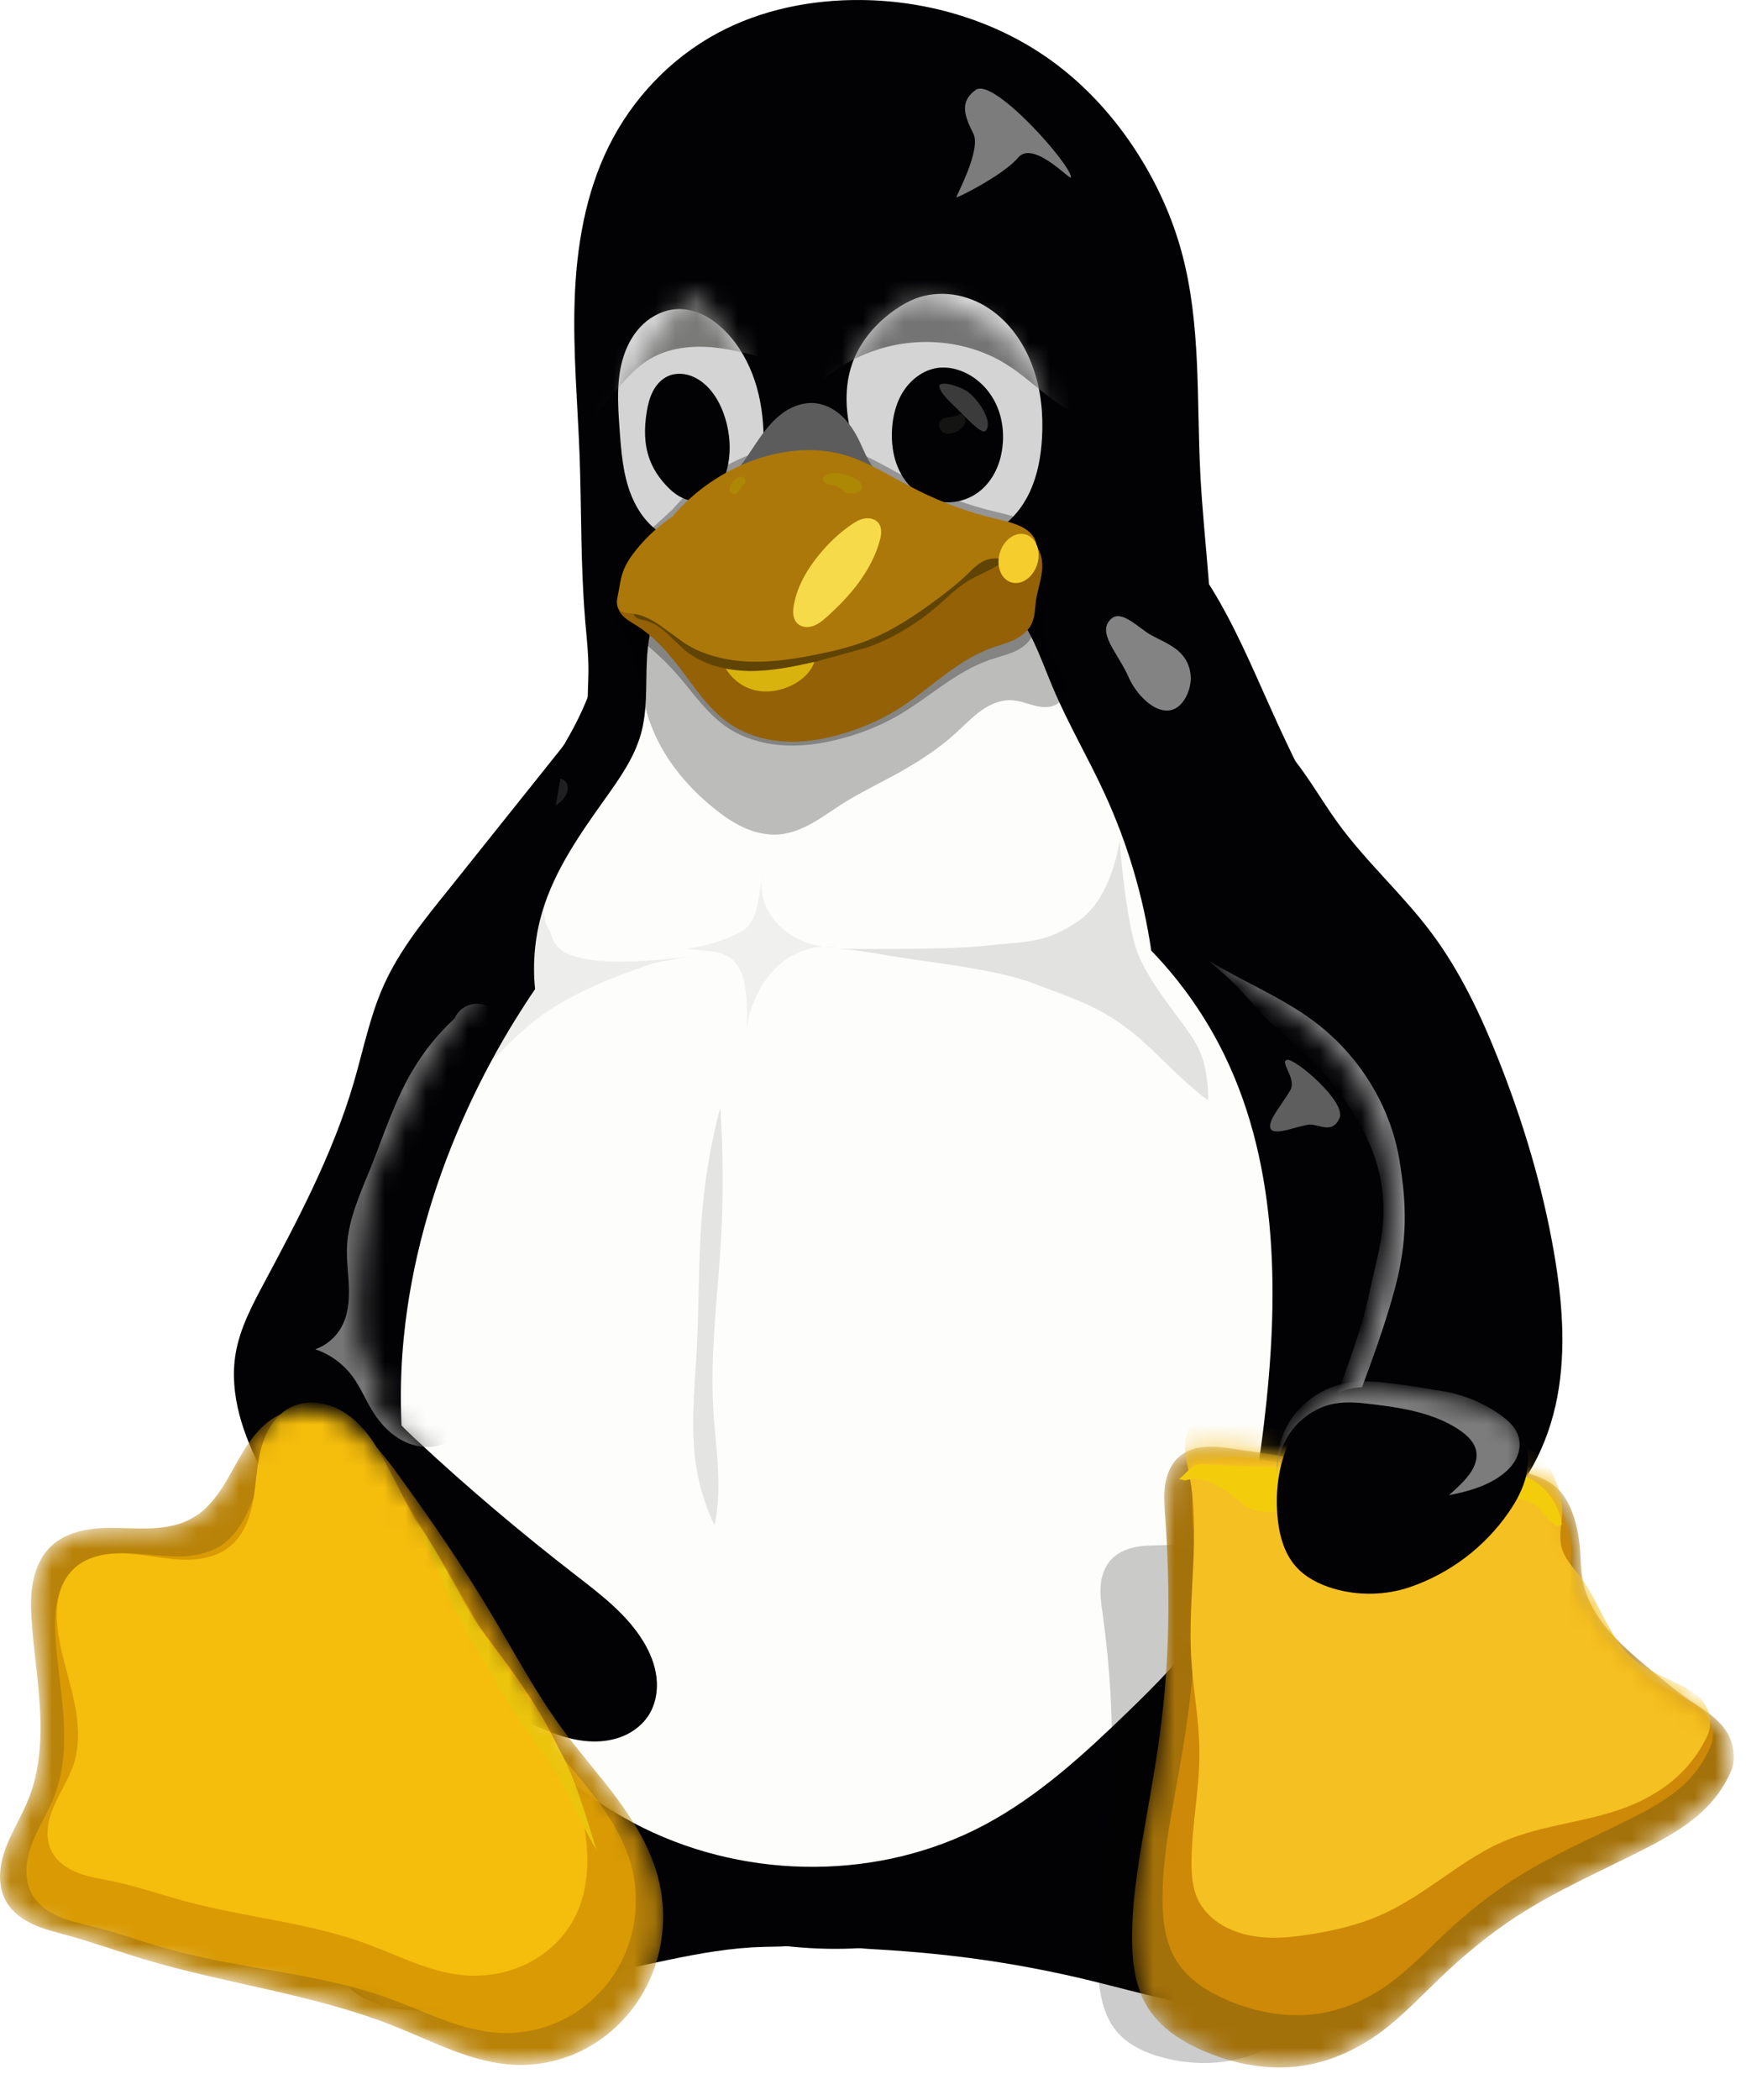 <svg width="84" height="101" viewBox="0 0 84 101" fill="none" xmlns="http://www.w3.org/2000/svg">
<path d="M61.436 34.743C62.526 37.116 63.742 39.43 64.823 41.808C66.904 46.384 68.484 51.215 69.141 56.198C69.797 61.181 69.512 66.327 67.955 71.105C66.195 76.499 62.854 81.297 58.76 85.224C53.917 89.87 47.7 93.452 40.995 93.716C36.625 93.888 32.275 92.639 28.405 90.602C25.153 88.891 22.185 86.61 19.816 83.8C17.448 80.991 15.689 77.646 14.874 74.062C13.871 69.649 14.325 64.965 15.843 60.702C16.929 57.653 18.538 54.814 19.683 51.788C20.935 48.48 21.634 44.949 23.293 41.826C24.796 38.994 27.05 36.575 28.248 33.602C28.963 31.826 29.273 29.918 29.735 28.059C30.197 26.201 30.844 24.329 32.102 22.886C33.618 21.146 35.899 20.203 38.191 19.938C40.483 19.674 42.803 20.031 45.052 20.544C46.843 20.953 48.612 21.46 50.343 22.075C51.82 22.601 53.283 23.213 54.561 24.122C56.301 25.36 57.627 27.104 58.683 28.961C59.739 30.818 60.547 32.802 61.439 34.743L61.436 34.743Z" fill="#020204"/>
<path d="M42.193 93.758C44.034 93.866 45.871 94.044 47.696 94.32C49.3 94.564 50.892 94.878 52.469 95.261C54.938 95.86 57.399 96.623 59.939 96.695C60.607 96.714 61.278 96.684 61.934 96.539C62.59 96.394 63.22 96.129 63.743 95.712C64.523 95.091 65.015 94.153 65.202 93.173C65.388 92.192 65.271 91.172 64.984 90.217C64.41 88.307 63.176 86.677 62.16 84.963C61.576 83.982 61.055 82.961 60.423 82.011C59.79 81.06 59.033 80.17 58.073 79.55C56.745 78.694 55.098 78.415 53.526 78.572C51.953 78.728 50.446 79.296 49.043 80.023C47.076 81.041 45.224 82.44 44.152 84.378C43.779 85.052 43.508 85.777 43.191 86.48C42.874 87.183 42.503 87.875 41.966 88.427C41.367 89.044 40.589 89.46 39.97 90.055C39.66 90.357 39.389 90.7 39.233 91.099C39.078 91.498 39.035 91.955 39.18 92.359C39.279 92.637 39.461 92.881 39.685 93.072C39.91 93.264 40.175 93.404 40.453 93.501C41.008 93.696 41.608 93.725 42.196 93.759L42.193 93.758Z" fill="#020204"/>
<path d="M36.72 93.64C35.186 93.675 33.667 93.95 32.168 94.26C30.731 94.557 29.301 94.888 27.882 95.26C25.487 95.889 23.09 96.642 20.614 96.695C19.963 96.708 19.307 96.673 18.672 96.526C18.037 96.379 17.422 96.117 16.913 95.711C16.135 95.09 15.64 94.154 15.457 93.177C15.274 92.198 15.386 91.18 15.669 90.226C16.237 88.318 17.456 86.685 18.453 84.962C19.02 83.983 19.52 82.965 20.133 82.014C20.746 81.063 21.484 80.171 22.429 79.549C23.717 78.702 25.323 78.415 26.857 78.566C28.392 78.717 29.862 79.283 31.215 80.022C33.125 81.065 34.869 82.501 35.973 84.373C36.748 85.689 37.195 87.194 38.101 88.423C38.588 89.085 39.205 89.657 39.607 90.372C39.81 90.73 39.959 91.124 39.993 91.534C40.027 91.944 39.943 92.37 39.712 92.71C39.559 92.935 39.348 93.118 39.112 93.252C38.875 93.386 38.614 93.474 38.348 93.53C37.813 93.641 37.267 93.623 36.723 93.637L36.72 93.64ZM28.146 29.744C27.931 27.15 27.979 24.542 27.885 21.94C27.792 19.439 27.562 16.939 27.646 14.437C27.732 11.893 28.158 9.316 29.291 7.029C30.424 4.743 32.263 2.809 34.508 1.599C36.617 0.461 39.049 -0.025 41.448 0.001C44.702 0.036 47.963 1.019 50.598 2.928C52.249 4.124 53.639 5.665 54.734 7.385C55.669 8.852 56.396 10.455 56.852 12.138C57.787 15.585 57.565 19.217 57.747 22.781C57.919 26.159 58.46 29.529 58.276 32.906C58.236 33.643 58.157 34.391 57.83 35.049C57.511 35.69 56.97 36.205 56.348 36.561C55.727 36.916 55.027 37.118 54.32 37.227C52.905 37.446 51.458 37.302 50.033 37.434C47.964 37.626 45.991 38.393 43.938 38.711C41.494 39.089 38.998 38.821 36.524 38.722C35.533 38.682 34.539 38.67 33.556 38.547C32.572 38.423 31.591 38.185 30.716 37.718C30.18 37.431 29.681 37.057 29.278 36.597C28.876 36.137 28.569 35.593 28.416 34.998C28.186 34.11 28.307 33.175 28.31 32.258C28.314 31.419 28.216 30.583 28.143 29.747L28.146 29.744Z" fill="#020204"/>
<path d="M32.04 28.744C31.69 29.183 31.461 29.711 31.323 30.256C31.186 30.8 31.135 31.363 31.113 31.924C31.071 33.046 31.139 34.19 30.842 35.273C30.524 36.431 29.813 37.434 29.116 38.412C27.909 40.106 26.689 41.843 26.094 43.836C25.734 45.042 25.614 46.32 25.743 47.573C24.393 49.556 23.223 51.663 22.255 53.859C20.786 57.187 19.779 60.73 19.424 64.35C18.991 68.782 19.558 73.341 21.308 77.437C22.573 80.398 24.46 83.108 26.893 85.218C28.13 86.291 29.504 87.206 30.977 87.928C36.069 90.431 42.362 90.436 47.37 87.768C49.987 86.373 52.196 84.334 54.325 82.271C55.608 81.028 56.884 79.756 57.863 78.262C59.746 75.386 60.402 71.89 60.81 68.477C61.523 62.507 61.546 56.202 58.929 50.79C58.025 48.923 56.829 47.212 55.387 45.722C55.004 43.118 54.247 40.568 53.147 38.176C52.354 36.451 51.383 34.808 50.647 33.058C50.344 32.34 50.077 31.604 49.745 30.9C49.413 30.197 48.995 29.52 48.431 28.98C47.855 28.428 47.136 28.037 46.378 27.787C45.619 27.537 44.821 27.423 44.025 27.383C42.429 27.302 40.831 27.511 39.236 27.448C37.965 27.398 36.699 27.175 35.43 27.25C34.795 27.287 34.161 27.4 33.572 27.64C32.983 27.879 32.44 28.248 32.044 28.744L32.04 28.744Z" fill="#FDFDFB"/>
<g filter="url(#filter0_f_73_1851)">
<path d="M31.258 34.699C31.828 36.352 32.975 37.762 34.333 38.864C34.785 39.23 35.264 39.568 35.794 39.807C36.324 40.046 36.909 40.182 37.489 40.132C38.056 40.084 38.595 39.861 39.092 39.581C39.588 39.301 40.048 38.963 40.529 38.658C41.353 38.136 42.236 37.715 43.092 37.246C44.123 36.681 45.124 36.041 45.992 35.251C46.39 34.888 46.761 34.492 47.2 34.18C47.639 33.868 48.165 33.642 48.702 33.679C49.105 33.706 49.483 33.877 49.878 33.962C50.079 34.005 50.28 34.026 50.479 33.995C50.679 33.965 50.874 33.88 51.014 33.734C51.186 33.556 51.261 33.299 51.249 33.051C51.237 32.804 51.154 32.565 51.038 32.346C50.807 31.908 50.457 31.531 50.301 31.061C50.163 30.643 50.191 30.191 50.203 29.751C50.215 29.311 50.206 28.851 50.002 28.46C49.847 28.162 49.588 27.926 49.292 27.769C48.995 27.612 48.663 27.535 48.329 27.5C47.661 27.438 46.992 27.567 46.323 27.605C45.434 27.655 44.541 27.544 43.653 27.598C42.545 27.665 41.458 27.986 40.347 27.988C39.08 27.99 37.814 27.576 36.562 27.774C36.025 27.859 35.513 28.054 34.997 28.226C34.481 28.398 33.948 28.55 33.405 28.542C32.788 28.533 32.19 28.32 31.574 28.276C31.266 28.253 30.951 28.276 30.661 28.384C30.372 28.492 30.111 28.693 29.969 28.967C29.888 29.124 29.848 29.301 29.84 29.477C29.832 29.654 29.857 29.831 29.899 30.003C29.985 30.346 30.142 30.667 30.268 30.996C30.734 32.186 30.834 33.489 31.251 34.697L31.258 34.699Z" fill="black" fill-opacity="0.26"/>
</g>
<g opacity="0.3" filter="url(#filter1_f_73_1851)">
<path d="M29.669 29.988C30.776 30.673 31.77 31.512 32.604 32.471C33.378 33.36 34.037 34.368 35.048 35.027C35.762 35.492 36.619 35.754 37.489 35.833C38.511 35.927 39.544 35.776 40.529 35.509C41.442 35.262 42.324 34.914 43.134 34.455C44.673 33.58 45.959 32.298 47.653 31.724C48.023 31.598 48.409 31.509 48.767 31.354C49.124 31.199 49.459 30.967 49.63 30.639C49.798 30.324 49.788 29.96 49.841 29.614C49.898 29.244 50.026 28.886 50.097 28.517C50.167 28.149 50.175 27.755 50.003 27.417C49.86 27.136 49.6 26.915 49.3 26.774C49.001 26.633 48.664 26.569 48.328 26.554C47.657 26.523 46.993 26.682 46.324 26.738C45.437 26.813 44.544 26.707 43.654 26.732C42.546 26.763 41.455 26.994 40.348 27.042C39.086 27.097 37.827 26.913 36.563 26.872C36.017 26.854 35.467 26.863 34.928 26.95C34.39 27.038 33.861 27.204 33.405 27.482C32.964 27.753 32.603 28.12 32.198 28.435C31.996 28.593 31.78 28.739 31.544 28.85C31.308 28.961 31.049 29.036 30.784 29.048C30.648 29.054 30.51 29.043 30.376 29.063C30.263 29.08 30.155 29.118 30.058 29.174C29.961 29.23 29.877 29.303 29.811 29.39C29.745 29.476 29.698 29.573 29.674 29.676C29.648 29.779 29.646 29.885 29.666 29.989L29.669 29.988Z" fill="black"/>
</g>
<path d="M32.551 14.87C31.955 14.902 31.385 15.178 30.948 15.585C30.512 15.992 30.205 16.526 30.016 17.093C29.638 18.225 29.723 19.453 29.808 20.641C29.886 21.719 29.966 22.818 30.37 23.821C30.572 24.323 30.855 24.792 31.233 25.182C31.612 25.571 32.088 25.865 32.612 25.996C33.104 26.119 33.629 26.094 34.112 25.942C34.596 25.79 35.038 25.514 35.4 25.16C35.929 24.642 36.285 23.966 36.489 23.255C36.693 22.544 36.751 21.798 36.74 21.059C36.727 20.134 36.606 19.205 36.317 18.326C36.027 17.448 35.565 16.618 34.92 15.954C34.608 15.633 34.251 15.35 33.849 15.152C33.446 14.954 32.997 14.842 32.55 14.867L32.551 14.87Z" fill="url(#paint0_radial_73_1851)"/>
<path d="M43.101 14.87C42.171 15.505 41.391 16.401 41.009 17.464C40.529 18.803 40.713 20.302 41.177 21.648C41.652 23.026 42.447 24.339 43.647 25.166C44.247 25.58 44.942 25.864 45.665 25.95C46.389 26.036 47.142 25.918 47.788 25.582C48.575 25.171 49.176 24.453 49.549 23.647C49.922 22.841 50.081 21.95 50.131 21.063C50.198 19.933 50.084 18.785 49.712 17.715C49.309 16.554 48.574 15.483 47.545 14.814C47.03 14.48 46.444 14.251 45.835 14.167C45.227 14.083 44.595 14.146 44.022 14.368C43.696 14.495 43.391 14.672 43.102 14.87L43.101 14.87Z" fill="url(#paint1_radial_73_1851)"/>
<g opacity="0.3" filter="url(#filter2_f_73_1851)">
<path d="M32.353 24.507L30.634 26.076C30.331 26.38 30.028 26.706 29.892 27.113C29.772 27.475 29.795 27.867 29.735 28.245C29.715 28.374 29.685 28.502 29.684 28.633C29.683 28.698 29.692 28.764 29.71 28.826C29.729 28.889 29.761 28.948 29.806 28.996C29.88 29.075 29.986 29.118 30.092 29.14C30.199 29.161 30.308 29.164 30.416 29.175C30.904 29.228 31.353 29.464 31.757 29.743L32.945 30.608C33.859 31.189 34.951 31.447 36.033 31.488C37.115 31.529 38.195 31.364 39.257 31.151C40.1 30.983 40.942 30.783 41.742 30.467C42.968 29.984 44.073 29.24 45.129 28.451C45.608 28.093 46.081 27.724 46.512 27.308C46.658 27.167 46.8 27.02 46.957 26.891C47.113 26.762 47.287 26.65 47.481 26.587C47.776 26.493 48.096 26.52 48.401 26.571C48.631 26.609 48.861 26.661 49.094 26.651C49.211 26.646 49.328 26.626 49.436 26.583C49.544 26.539 49.644 26.472 49.718 26.382C49.815 26.261 49.867 26.111 49.866 25.956C49.867 25.803 49.819 25.651 49.742 25.519C49.586 25.255 49.318 25.076 49.037 24.952C48.654 24.781 48.239 24.698 47.83 24.598C46.577 24.296 45.358 23.849 44.203 23.275C43.629 22.99 43.071 22.674 42.505 22.371C41.924 22.06 41.332 21.761 40.701 21.569C39.291 21.142 37.749 21.282 36.357 21.766C34.811 22.302 33.413 23.259 32.352 24.506L32.353 24.507Z" fill="black"/>
</g>
<path d="M35.352 22.736C35.944 22.071 36.348 21.26 36.917 20.575C37.201 20.232 37.529 19.92 37.915 19.698C38.301 19.477 38.749 19.35 39.193 19.389C39.686 19.431 40.148 19.677 40.509 20.016C40.871 20.355 41.139 20.786 41.353 21.23C41.558 21.657 41.721 22.113 42.016 22.485C42.33 22.881 42.772 23.152 43.171 23.463C43.37 23.619 43.561 23.788 43.719 23.985C43.877 24.183 44 24.413 44.05 24.661C44.1 24.914 44.078 25.177 43.988 25.419C43.901 25.66 43.752 25.879 43.566 26.057C43.196 26.413 42.692 26.606 42.183 26.678C41.165 26.822 40.136 26.518 39.109 26.547C38.069 26.576 37.053 26.944 36.013 26.905C35.493 26.886 34.966 26.759 34.539 26.462C34.323 26.315 34.141 26.124 34.005 25.901C33.87 25.679 33.788 25.423 33.779 25.163C33.771 24.915 33.829 24.668 33.928 24.44C34.027 24.212 34.167 24.004 34.324 23.812C34.638 23.428 35.022 23.107 35.352 22.736L35.352 22.736Z" fill="url(#paint2_radial_73_1851)"/>
<g filter="url(#filter3_f_73_1851)">
<path d="M46.948 4.321C46.09 4.927 46.465 5.683 46.834 6.442C47.203 7.201 46.023 9.388 46.01 9.482C45.997 9.577 48.334 8.374 48.97 7.592C49.722 6.669 51.623 8.841 51.52 8.51C51.52 7.918 47.807 3.716 46.949 4.321H46.948Z" fill="#7C7C7C"/>
</g>
<path d="M45.248 17.68C44.898 17.705 44.557 17.824 44.26 18.015C43.964 18.205 43.71 18.455 43.511 18.744C43.114 19.323 42.939 20.032 42.911 20.733C42.89 21.259 42.948 21.792 43.123 22.289C43.297 22.786 43.591 23.246 43.997 23.582C44.412 23.926 44.94 24.132 45.478 24.158C46.017 24.183 46.563 24.028 47.005 23.72C47.357 23.475 47.642 23.137 47.844 22.759C48.047 22.38 48.169 21.961 48.224 21.535C48.322 20.783 48.211 19.998 47.864 19.324C47.516 18.649 46.926 18.094 46.214 17.832C45.906 17.718 45.575 17.659 45.248 17.683V17.68Z" fill="#020204"/>
<g filter="url(#filter4_f_73_1851)">
<path d="M46.082 19.975C45.792 20.089 45.334 20.017 45.207 20.302C45.131 20.471 45.238 20.748 45.409 20.817C45.754 20.958 46.29 20.703 46.429 20.357C46.49 20.206 46.398 19.969 46.249 19.905C46.194 19.882 46.138 19.952 46.083 19.974L46.082 19.975Z" fill="#141413"/>
</g>
<g filter="url(#filter5_f_73_1851)">
<path d="M47.411 20.727C47.799 20.339 47.135 19.308 46.616 18.886C46.24 18.581 45.147 18.261 45.193 18.593C45.24 18.927 45.729 19.352 46.062 19.677C46.468 20.077 47.227 20.912 47.411 20.727Z" fill="url(#paint3_linear_73_1851)"/>
</g>
<mask id="mask0_73_1851" style="mask-type:luminance" maskUnits="userSpaceOnUse" x="40" y="14" width="11" height="12">
<path d="M43.101 14.869C42.249 15.581 41.358 16.409 41.009 17.463C40.571 18.789 40.463 20.448 41.177 21.648C42.489 23.851 45.322 26.284 47.788 25.581C49.419 25.116 49.832 22.736 50.131 21.062C50.328 19.955 50.33 18.654 49.712 17.715C48.503 15.876 46.222 14.403 44.022 14.367C43.672 14.362 43.369 14.645 43.101 14.869Z" fill="white"/>
</mask>
<g mask="url(#mask0_73_1851)">
<path d="M39.587 18.258C40.388 17.594 41.311 17.094 42.305 16.786C44.343 16.156 46.657 16.405 48.457 17.547C49.079 17.941 49.633 18.431 50.211 18.887C50.789 19.343 51.403 19.771 52.097 20.015C52.472 20.147 52.873 20.224 53.269 20.183C53.627 20.145 53.972 20.011 54.268 19.808C54.564 19.604 54.812 19.333 54.998 19.026C55.37 18.411 55.49 17.665 55.425 16.949C55.297 15.518 54.489 14.254 53.813 12.986C53.601 12.589 53.399 12.185 53.143 11.815C52.359 10.678 51.11 9.928 49.801 9.489C48.492 9.05 47.108 8.891 45.737 8.718C45.126 8.641 44.508 8.561 43.896 8.635C43.193 8.719 42.532 9.003 41.846 9.178C41.52 9.262 41.189 9.321 40.866 9.414C40.543 9.508 40.226 9.638 39.963 9.848C39.58 10.155 39.339 10.614 39.234 11.094C39.13 11.574 39.154 12.073 39.23 12.558C39.384 13.527 39.746 14.474 39.712 15.454C39.688 16.128 39.477 16.789 39.503 17.463C39.51 17.664 39.538 17.857 39.586 18.049" fill="url(#paint4_linear_73_1851)"/>
</g>
<g filter="url(#filter6_f_73_1851)">
<path d="M46.333 12.112C46.174 12.313 46.029 12.531 45.915 12.772C46.633 12.926 47.321 13.222 47.934 13.63C49.12 14.418 50.021 15.57 50.653 16.851C50.8 16.688 50.935 16.513 51.051 16.318C50.416 14.983 49.496 13.776 48.269 12.96C47.679 12.569 47.022 12.273 46.334 12.114L46.333 12.112Z" fill="url(#paint5_linear_73_1851)"/>
</g>
<g filter="url(#filter7_f_73_1851)">
<path d="M32.484 12.767C32.403 12.765 32.324 12.773 32.243 12.776L32.085 12.786C32.558 12.829 33.029 12.956 33.456 13.147C34.038 13.408 34.552 13.781 35.004 14.205C35.842 14.99 36.465 15.959 36.887 16.987C36.784 16.21 36.55 15.457 36.196 14.758C36.031 14.567 35.86 14.379 35.674 14.205C35.222 13.781 34.708 13.409 34.126 13.148C33.617 12.919 33.05 12.777 32.483 12.767L32.484 12.767Z" fill="url(#paint6_linear_73_1851)"/>
</g>
<path d="M31.115 19.807C30.99 20.559 30.985 21.348 31.244 22.064C31.411 22.538 31.696 22.967 32.038 23.336C32.262 23.578 32.516 23.798 32.813 23.94C33.11 24.082 33.454 24.143 33.774 24.063C34.068 23.989 34.327 23.798 34.517 23.562C34.707 23.325 34.834 23.042 34.925 22.752C35.191 21.895 35.149 20.957 34.884 20.099C34.691 19.474 34.371 18.871 33.87 18.45C33.632 18.249 33.352 18.092 33.049 18.019C32.745 17.947 32.416 17.964 32.132 18.093C31.817 18.236 31.573 18.509 31.413 18.816C31.253 19.123 31.171 19.465 31.114 19.807L31.115 19.807Z" fill="#020204"/>
<g filter="url(#filter8_f_73_1851)">
<path d="M32.704 19.263C32.785 19.475 33.057 19.552 33.206 19.723C33.351 19.89 33.503 20.061 33.583 20.267C33.735 20.661 33.432 21.245 33.75 21.523C33.85 21.61 34.05 21.612 34.148 21.523C34.531 21.174 34.446 20.47 34.294 19.974C34.157 19.524 33.816 19.099 33.397 18.885C33.203 18.786 32.912 18.704 32.746 18.845C32.639 18.935 32.654 19.133 32.704 19.263Z" fill="url(#paint7_linear_73_1851)"/>
</g>
<path d="M29.713 29.153C29.733 29.252 29.771 29.347 29.822 29.434C29.911 29.583 30.041 29.704 30.181 29.806C30.322 29.907 30.474 29.993 30.62 30.085C31.402 30.576 32.038 31.267 32.604 31.995C33.363 32.974 34.034 34.059 35.047 34.77C35.763 35.273 36.619 35.559 37.489 35.646C38.51 35.749 39.544 35.584 40.529 35.294C41.441 35.025 42.324 34.648 43.134 34.149C44.673 33.2 45.959 31.808 47.653 31.184C48.023 31.048 48.409 30.951 48.766 30.783C49.123 30.615 49.459 30.363 49.63 30.007C49.797 29.665 49.787 29.27 49.84 28.894C49.897 28.492 50.026 28.103 50.096 27.704C50.166 27.304 50.175 26.876 50.002 26.509C49.859 26.204 49.599 25.964 49.3 25.811C49 25.658 48.663 25.588 48.327 25.572C47.656 25.538 46.992 25.711 46.323 25.772C45.436 25.853 44.543 25.739 43.653 25.765C42.546 25.799 41.454 26.048 40.348 26.102C39.085 26.163 37.826 25.968 36.563 25.917C36.016 25.895 35.465 25.901 34.925 25.993C34.386 26.085 33.856 26.269 33.405 26.579C32.967 26.883 32.617 27.296 32.214 27.645C32.012 27.82 31.795 27.98 31.556 28.096C31.316 28.212 31.051 28.285 30.785 28.279C30.651 28.276 30.507 28.253 30.376 28.295C30.294 28.321 30.222 28.371 30.161 28.431C30.099 28.491 30.048 28.561 30.001 28.632C29.889 28.797 29.792 28.971 29.71 29.153L29.713 29.153Z" fill="url(#paint8_radial_73_1851)"/>
<g filter="url(#filter9_f_73_1851)">
<path d="M34.668 30.513C34.543 31.054 34.623 31.621 34.891 32.106C35.16 32.591 35.599 32.959 36.123 33.14C36.785 33.361 37.531 33.252 38.15 32.93C38.508 32.742 38.836 32.479 39.044 32.132C39.149 31.958 39.218 31.765 39.246 31.564C39.273 31.363 39.255 31.156 39.184 30.967C39.107 30.759 38.97 30.576 38.801 30.432C38.631 30.289 38.431 30.185 38.221 30.116C37.8 29.977 37.347 29.974 36.904 29.995C36.232 30.027 35.564 30.112 34.906 30.247" fill="#D9B30D"/>
</g>
<g filter="url(#filter10_f_73_1851)">
<path d="M32.496 26.357L31.191 27.215C30.971 27.371 30.744 27.54 30.628 27.783C30.546 27.955 30.527 28.151 30.528 28.342C30.529 28.533 30.538 28.725 30.513 28.911C30.496 29.04 30.461 29.167 30.455 29.298C30.452 29.363 30.457 29.428 30.474 29.492C30.49 29.555 30.522 29.614 30.566 29.662C30.624 29.723 30.703 29.761 30.784 29.786C30.864 29.811 30.948 29.823 31.03 29.843C31.423 29.935 31.765 30.177 32.066 30.447L32.949 31.276C33.798 31.966 34.924 32.253 36.015 32.271C37.107 32.288 38.192 32.06 39.261 31.819L41.746 31.135C42.986 30.678 44.136 29.986 45.133 29.119C45.585 28.726 46.009 28.294 46.516 27.976C46.965 27.694 47.468 27.508 47.924 27.238C47.965 27.214 48.005 27.189 48.042 27.159C48.078 27.128 48.111 27.093 48.132 27.05C48.169 26.977 48.169 26.89 48.146 26.811C48.122 26.732 48.077 26.662 48.025 26.598C47.968 26.528 47.904 26.464 47.834 26.405C47.358 25.996 46.711 25.849 46.085 25.799C45.459 25.749 44.827 25.785 44.211 25.681C43.628 25.581 43.075 25.366 42.513 25.187C41.923 24.996 41.32 24.849 40.709 24.748C39.271 24.514 37.791 24.559 36.365 24.855C35.007 25.138 33.697 25.649 32.502 26.355L32.496 26.357Z" fill="#604405"/>
</g>
<path d="M32.353 24.842C31.707 25.277 31.126 25.807 30.634 26.41C30.353 26.755 30.097 27.13 29.955 27.552C29.844 27.884 29.806 28.235 29.736 28.579C29.709 28.707 29.679 28.836 29.679 28.967C29.679 29.032 29.688 29.098 29.708 29.161C29.728 29.224 29.761 29.282 29.806 29.329C29.881 29.408 29.987 29.45 30.093 29.472C30.2 29.494 30.309 29.497 30.417 29.509C30.904 29.565 31.352 29.801 31.756 30.079L32.945 30.942C33.86 31.521 34.952 31.778 36.034 31.82C37.116 31.862 38.195 31.698 39.257 31.485C40.101 31.317 40.942 31.117 41.743 30.801C42.968 30.318 44.074 29.574 45.129 28.785C45.609 28.427 46.082 28.058 46.513 27.642C46.659 27.501 46.801 27.355 46.957 27.225C47.114 27.096 47.288 26.984 47.482 26.921C47.776 26.827 48.096 26.854 48.401 26.905C48.631 26.943 48.862 26.995 49.095 26.985C49.212 26.98 49.328 26.96 49.436 26.917C49.544 26.873 49.645 26.806 49.719 26.716C49.815 26.595 49.867 26.445 49.867 26.29C49.867 26.137 49.82 25.985 49.743 25.853C49.587 25.589 49.318 25.41 49.038 25.286C48.654 25.115 48.239 25.032 47.831 24.932C46.577 24.63 45.359 24.183 44.204 23.609C43.63 23.324 43.071 23.008 42.506 22.705C41.925 22.394 41.333 22.095 40.702 21.903C39.292 21.476 37.75 21.616 36.358 22.099C34.812 22.637 33.413 23.593 32.353 24.84L32.353 24.842Z" fill="url(#paint9_linear_73_1851)"/>
<g filter="url(#filter11_f_73_1851)">
<path d="M42.261 25.152C42.185 25.056 42.077 24.989 41.96 24.955C41.843 24.921 41.717 24.921 41.597 24.938C41.356 24.979 41.14 25.105 40.939 25.248C40.367 25.641 39.861 26.127 39.42 26.663C38.836 27.373 38.354 28.194 38.192 29.099C38.166 29.251 38.147 29.407 38.166 29.561C38.185 29.715 38.244 29.867 38.354 29.977C38.45 30.073 38.58 30.132 38.715 30.151C38.849 30.171 38.988 30.152 39.116 30.108C39.374 30.021 39.588 29.841 39.79 29.66C40.907 28.661 41.917 27.462 42.321 26.018C42.361 25.873 42.396 25.725 42.395 25.575C42.393 25.424 42.354 25.27 42.261 25.152Z" fill="#F6DA4A"/>
</g>
<g opacity="0.8" filter="url(#filter12_f_73_1851)">
<path d="M39.587 23.083C39.664 23.331 40.065 23.29 40.296 23.409C40.499 23.514 40.662 23.743 40.891 23.75C41.109 23.756 41.448 23.674 41.477 23.458C41.514 23.173 41.097 22.991 40.829 22.887C40.484 22.752 40.041 22.684 39.718 22.864C39.644 22.905 39.562 23.002 39.588 23.083L39.587 23.083Z" fill="url(#paint10_radial_73_1851)"/>
</g>
<g opacity="0.8" filter="url(#filter13_f_73_1851)">
<path d="M35.763 22.94C35.466 22.843 34.974 23.367 35.134 23.636C35.178 23.709 35.313 23.803 35.404 23.753C35.541 23.678 35.653 23.408 35.801 23.303C35.901 23.232 35.878 22.977 35.763 22.94L35.763 22.94Z" fill="url(#paint11_radial_73_1851)"/>
</g>
<g filter="url(#filter14_f_73_1851)">
<path d="M48.87 28.042C49.398 28.042 49.886 27.512 49.959 26.859C50.032 26.205 49.664 25.676 49.135 25.676C48.607 25.676 48.12 26.205 48.046 26.859C47.973 27.512 48.342 28.042 48.87 28.042Z" fill="url(#paint12_linear_73_1851)"/>
</g>
<mask id="mask1_73_1851" style="mask-type:luminance" maskUnits="userSpaceOnUse" x="29" y="14" width="8" height="13">
<path d="M32.551 14.87C31.282 16.473 29.7 18.782 29.809 20.644C29.918 22.505 31.101 25.308 32.612 25.999C34.123 26.691 34.538 26.004 35.4 25.163C36.263 24.321 36.693 22.703 36.741 21.062C36.79 19.421 35.725 17.072 34.92 15.957C34.115 14.843 33.82 13.266 32.55 14.87H32.551Z" fill="white"/>
</mask>
<g mask="url(#mask1_73_1851)">
<path d="M31.266 17.268C32.165 16.733 33.259 16.609 34.301 16.707C35.343 16.805 36.351 17.111 37.36 17.387C38.101 17.588 38.85 17.775 39.544 18.102C40.238 18.43 40.883 18.911 41.266 19.576L41.446 19.898C41.511 20.003 41.588 20.102 41.686 20.176C41.784 20.25 41.906 20.298 42.029 20.291C42.09 20.288 42.151 20.271 42.204 20.24C42.257 20.208 42.302 20.163 42.331 20.108C42.364 20.046 42.374 19.973 42.37 19.902C42.364 19.831 42.351 19.762 42.331 19.694C42.078 18.772 41.482 17.991 41.029 17.15L40.259 15.612C39.316 13.884 37.768 12.527 36.008 11.646C34.249 10.765 32.284 10.342 30.319 10.227C28.043 10.094 25.76 10.364 23.514 10.759C22.54 10.93 21.552 11.132 20.69 11.617C20.259 11.858 19.864 12.171 19.556 12.557C19.248 12.943 19.028 13.406 18.957 13.895C18.889 14.367 18.961 14.852 19.125 15.3C19.289 15.747 19.546 16.156 19.847 16.525C20.448 17.265 21.219 17.842 21.93 18.477C22.64 19.111 23.302 19.813 24.093 20.339C24.49 20.602 24.921 20.819 25.379 20.947C25.838 21.075 26.326 21.111 26.793 21.015C27.277 20.916 27.725 20.679 28.117 20.379C28.509 20.078 28.848 19.716 29.17 19.342C29.815 18.593 30.417 17.773 31.265 17.268L31.266 17.268Z" fill="url(#paint13_radial_73_1851)"/>
</g>
<path d="M62.968 49.377C65.005 51.016 66.297 53.489 66.697 56.073C67.009 58.088 66.806 60.155 66.352 62.142C65.898 64.129 65.197 66.05 64.501 67.966C64.223 68.731 63.944 69.502 63.834 70.307C63.723 71.112 63.794 71.965 64.182 72.68C64.627 73.498 65.458 74.062 66.352 74.328C67.234 74.59 68.186 74.584 69.079 74.362C69.972 74.139 70.805 73.705 71.532 73.14C73.378 71.706 74.492 69.475 74.924 67.178C75.355 64.881 75.156 62.508 74.756 60.205C74.21 57.066 73.289 53.996 72.118 51.031C71.257 48.85 70.249 46.706 68.841 44.832C67.463 42.997 65.726 41.453 64.376 39.598C63.438 38.309 62.686 36.87 61.562 35.74C61 35.175 60.344 34.692 59.601 34.403C58.858 34.114 58.023 34.029 57.256 34.245C56.245 34.53 55.415 35.327 54.979 36.281C54.543 37.236 54.462 38.331 54.633 39.367C54.854 40.705 55.466 41.946 56.155 43.113C56.934 44.431 57.836 45.7 59.012 46.679C60.24 47.702 61.724 48.377 62.969 49.377L62.968 49.377Z" fill="#020204"/>
<mask id="mask2_73_1851" style="mask-type:luminance" maskUnits="userSpaceOnUse" x="54" y="34" width="22" height="41">
<path d="M62.968 49.377C65.018 51.025 66.3 53.499 66.697 56.072C67.319 60.099 65.898 64.131 64.501 67.966C64.222 68.731 63.942 69.506 63.831 70.308C63.72 71.109 63.79 71.964 64.182 72.68C64.626 73.491 65.454 74.06 66.352 74.327C67.234 74.59 68.19 74.582 69.083 74.358C69.976 74.135 70.807 73.7 71.532 73.14C73.4 71.701 74.517 69.463 74.94 67.167C75.363 64.871 75.158 62.504 74.752 60.205C74.199 57.069 73.284 53.999 72.115 51.031C71.257 48.853 70.251 46.709 68.837 44.832C67.458 43.001 65.715 41.451 64.372 39.598C63.441 38.311 62.702 36.877 61.58 35.746C61.019 35.18 60.361 34.697 59.614 34.407C58.867 34.117 58.025 34.031 57.251 34.246C56.739 34.388 56.266 34.66 55.875 35.016C55.485 35.371 55.176 35.811 54.958 36.289C54.521 37.244 54.454 38.334 54.629 39.367C54.854 40.701 55.462 41.943 56.151 43.113C56.926 44.429 57.827 45.697 59.008 46.679C60.235 47.699 61.721 48.378 62.964 49.377" fill="white"/>
</mask>
<g mask="url(#mask2_73_1851)">
<g filter="url(#filter15_f_73_1851)">
<path d="M58.174 46.22L58.685 46.68C59.935 47.703 60.601 48.851 61.868 49.852C63.941 51.491 66.046 54.319 66.453 56.902C66.77 58.917 66.35 60.011 65.837 62.387C65.325 64.763 63.871 68.127 63.086 70.418C62.772 71.332 63.72 70.955 63.596 71.918C63.533 72.391 63.529 72.869 63.584 73.343L63.608 73.068C63.759 71.755 64.161 70.492 64.599 69.254C65.442 66.87 66.41 64.534 67.078 62.088C67.745 59.642 67.67 57.882 67.323 55.78C66.885 53.137 65.347 50.697 63.17 49.086C61.629 47.947 59.814 47.216 58.175 46.22H58.174Z" fill="#838384"/>
</g>
</g>
<g opacity="0.25" filter="url(#filter16_f_73_1851)">
<path d="M26.42 44.738C26.76 45.248 26.209 47.007 34.134 45.881C34.134 45.881 32.742 46.034 31.37 46.351C29.238 47.065 27.379 47.863 25.946 48.92C24.525 49.965 23.485 51.33 22.182 52.501C22.182 52.501 24.293 48.645 24.819 47.484C25.344 46.324 24.73 46.38 25.147 44.668C25.563 42.956 26.581 41.318 26.581 41.318C26.581 41.318 25.75 43.732 26.42 44.738V44.738Z" fill="url(#paint14_radial_73_1851)"/>
</g>
<g opacity="0.42" filter="url(#filter17_f_73_1851)">
<path d="M51.905 44.278C50.29 45.403 49.343 45.27 47.383 45.49C45.424 45.71 40.12 45.63 40.12 45.63C40.12 45.63 40.888 45.616 42.59 45.933C44.292 46.25 47.763 46.553 49.717 47.297C51.672 48.041 52.384 48.253 53.572 49.004C55.263 50.073 56.504 51.748 58.12 52.92C58.12 52.92 58.199 51.365 57.546 50.204C56.893 49.043 55.136 47.213 54.623 45.505C54.11 43.796 53.862 40.44 53.862 40.44C53.862 40.44 53.52 43.153 51.905 44.278L51.905 44.278Z" fill="url(#paint15_radial_73_1851)"/>
</g>
<g opacity="0.2" filter="url(#filter18_f_73_1851)">
<path d="M36.715 41.875L36.481 43.33C36.434 43.567 36.383 43.805 36.294 44.03C36.205 44.255 36.078 44.469 35.899 44.631C35.742 44.773 35.549 44.871 35.357 44.959C34.604 45.304 33.799 45.533 32.977 45.636L33.96 45.725C34.166 45.748 34.372 45.773 34.573 45.824C34.774 45.876 34.97 45.958 35.137 46.077C35.32 46.211 35.464 46.394 35.572 46.594C35.786 46.993 35.858 47.452 35.898 47.9C35.948 48.477 35.952 49.058 35.909 49.635C35.947 49.249 36.028 48.867 36.15 48.498C36.368 47.833 36.72 47.21 37.194 46.695C37.382 46.491 37.589 46.303 37.816 46.143C38.522 45.651 39.386 45.441 40.239 45.554C39.374 45.589 38.523 45.325 37.831 44.806C37.482 44.544 37.178 44.216 36.967 43.834C36.639 43.235 36.55 42.534 36.716 41.872L36.715 41.875Z" fill="url(#paint16_radial_73_1851)"/>
</g>
<g opacity="0.1" filter="url(#filter19_f_73_1851)">
<path d="M34.649 53.27C34.237 54.837 33.955 56.435 33.804 58.048C33.591 60.329 33.642 62.625 33.519 64.912C33.419 66.853 33.188 68.814 33.525 70.728C33.685 71.641 33.974 72.53 34.38 73.364C34.444 73.046 34.491 72.724 34.521 72.401C34.664 70.849 34.403 69.292 34.314 67.737C34.16 65.01 34.537 62.281 34.691 59.556C34.809 57.462 34.795 55.362 34.649 53.27L34.649 53.27Z" fill="black"/>
</g>
<g filter="url(#filter20_f_73_1851)">
<path d="M53.457 29.765C52.733 30.424 53.797 31.414 54.301 32.578C54.614 33.301 55.481 34.32 56.32 34.157C56.951 34.034 57.342 33.126 57.282 32.487C57.167 31.252 56.125 30.963 55.369 30.539C54.77 30.203 53.965 29.302 53.458 29.765L53.457 29.765Z" fill="#838384"/>
</g>
<g opacity="0.2" filter="url(#filter21_f_73_1851)">
<path d="M76.677 83.748C76.518 84.271 76.28 84.769 75.972 85.224C75.292 86.233 74.304 86.992 73.316 87.691C71.632 88.885 69.878 89.98 68.31 91.34C67.26 92.249 66.303 93.268 65.415 94.341C64.656 95.258 63.943 96.222 63.078 97.038C62.205 97.861 61.177 98.526 60.069 98.889C58.723 99.33 57.3 99.308 56.002 98.976C55.093 98.743 54.207 98.338 53.644 97.605C53.078 96.869 52.895 95.88 52.83 94.909C52.714 93.192 52.919 91.438 53.106 89.696C53.261 88.248 53.404 86.799 53.463 85.354C53.566 82.725 53.396 80.12 53.04 77.563C52.98 77.135 52.916 76.704 52.952 76.263C52.988 75.822 53.136 75.363 53.445 75.022C53.731 74.708 54.13 74.522 54.528 74.43C54.926 74.338 55.329 74.33 55.729 74.323C56.67 74.298 57.618 74.243 58.545 74.325C59.131 74.377 59.705 74.484 60.289 74.54C61.265 74.634 62.276 74.585 63.255 74.298C64.308 73.989 65.312 73.41 66.382 73.251C66.821 73.186 67.262 73.193 67.689 73.253C68.124 73.314 68.558 73.434 68.892 73.7C69.147 73.903 69.333 74.18 69.479 74.476C69.695 74.917 69.829 75.403 69.905 75.902C69.973 76.344 69.996 76.799 70.111 77.226C70.298 77.929 70.722 78.527 71.234 79.014C71.745 79.501 72.342 79.885 72.938 80.264C73.533 80.641 74.13 81.016 74.765 81.327C75.063 81.473 75.37 81.605 75.654 81.773C75.939 81.941 76.204 82.148 76.393 82.421C76.65 82.791 76.753 83.275 76.676 83.751" fill="url(#paint17_linear_73_1851)"/>
</g>
<mask id="mask3_73_1851" style="mask-type:luminance" maskUnits="userSpaceOnUse" x="54" y="69" width="30" height="31">
<path d="M83.355 85.001C83.659 85.536 82.829 86.135 82.412 86.587C81.494 87.582 80.253 88.228 79.1 88.937C77.12 90.153 74.875 90.913 72.934 92.189C71.634 93.044 70.481 94.105 69.299 95.116C68.287 95.981 67.464 97.082 66.342 97.799C65.221 98.516 63.984 99.19 62.664 99.356C61.063 99.557 59.359 99.27 57.877 98.632C56.841 98.185 55.815 97.5 55.212 96.546C54.605 95.587 54.522 94.358 54.464 93.224C54.361 91.196 54.92 89.188 55.193 87.175C55.421 85.5 55.813 83.847 55.95 82.162C56.197 79.102 55.688 76 56.057 72.953C56.175 71.97 55.996 70.723 56.73 70.059C57.412 69.442 58.548 69.684 59.468 69.704C60.588 69.727 61.688 70.022 62.779 70.278C63.467 70.44 64.117 70.75 64.811 70.884C65.963 71.106 67.143 71.241 68.315 71.203C69.582 71.161 70.804 70.602 72.072 70.612C72.591 70.616 73.118 70.706 73.607 70.88C74.103 71.055 74.607 71.283 74.987 71.648C75.277 71.926 75.466 72.303 75.616 72.675C75.841 73.232 75.916 73.84 76.007 74.433C76.088 74.96 75.956 75.527 76.146 76.026C76.758 77.633 78.012 78.947 79.234 80.158C79.817 80.805 80.582 81.341 81.298 81.774C82.058 82.234 82.76 82.594 83.126 83.386C83.347 83.883 82.944 84.644 83.355 85.001L83.355 85.001Z" fill="white"/>
</mask>
<g mask="url(#mask3_73_1851)">
<path d="M83.355 85.001C83.13 85.577 82.81 86.115 82.412 86.587C81.534 87.63 80.314 88.318 79.1 88.937C77.028 89.993 74.881 90.919 72.934 92.19C71.629 93.041 70.425 94.04 69.299 95.116C68.336 96.037 67.422 97.02 66.342 97.8C65.252 98.587 63.992 99.157 62.664 99.356C61.047 99.599 59.377 99.285 57.877 98.632C56.827 98.174 55.816 97.52 55.212 96.547C54.604 95.57 54.466 94.375 54.464 93.225C54.461 91.191 54.838 89.174 55.193 87.175C55.488 85.511 55.769 83.843 55.95 82.162C56.279 79.106 56.276 76.019 56.057 72.953C56.023 72.44 55.977 71.921 56.054 71.412C56.131 70.903 56.34 70.395 56.73 70.06C57.091 69.749 57.574 69.612 58.049 69.586C58.524 69.56 58.998 69.636 59.468 69.704C60.577 69.866 61.695 69.994 62.779 70.279C63.463 70.459 64.129 70.701 64.811 70.885C65.95 71.193 67.143 71.34 68.315 71.203C69.577 71.056 70.802 70.582 72.072 70.613C72.593 70.625 73.11 70.724 73.607 70.88C74.114 71.04 74.615 71.269 74.987 71.649C75.27 71.936 75.468 72.3 75.616 72.676C75.837 73.237 75.956 73.833 76.007 74.434C76.052 74.965 76.045 75.503 76.146 76.027C76.311 76.889 76.764 77.675 77.326 78.348C77.889 79.022 78.565 79.594 79.233 80.159C79.903 80.721 80.575 81.281 81.297 81.775C81.636 82.006 81.986 82.223 82.307 82.478C82.629 82.732 82.925 83.029 83.126 83.386C83.399 83.872 83.482 84.46 83.354 85.002L83.355 85.001Z" fill="url(#paint18_linear_73_1851)"/>
</g>
<mask id="mask4_73_1851" style="mask-type:luminance" maskUnits="userSpaceOnUse" x="54" y="69" width="30" height="31">
<path d="M83.355 85.001C83.659 85.536 82.829 86.135 82.412 86.587C81.494 87.582 80.253 88.228 79.1 88.937C77.12 90.153 74.875 90.913 72.934 92.189C71.634 93.044 70.481 94.105 69.299 95.116C68.287 95.981 67.464 97.082 66.342 97.799C65.221 98.516 63.984 99.19 62.664 99.356C61.063 99.557 59.359 99.27 57.877 98.632C56.841 98.185 55.815 97.5 55.212 96.546C54.605 95.587 54.522 94.358 54.464 93.224C54.361 91.196 54.92 89.188 55.193 87.175C55.421 85.5 55.813 83.847 55.95 82.162C56.197 79.102 55.688 76 56.057 72.953C56.175 71.97 55.996 70.723 56.73 70.059C57.412 69.442 58.548 69.684 59.468 69.704C60.588 69.727 61.688 70.022 62.779 70.278C63.467 70.44 64.117 70.75 64.811 70.884C65.963 71.106 67.143 71.241 68.315 71.203C69.582 71.161 70.804 70.602 72.072 70.612C72.591 70.616 73.118 70.706 73.607 70.88C74.103 71.055 74.607 71.283 74.987 71.648C75.277 71.926 75.466 72.303 75.616 72.675C75.841 73.232 75.916 73.84 76.007 74.433C76.088 74.96 75.956 75.527 76.146 76.026C76.758 77.633 78.012 78.947 79.234 80.158C79.817 80.805 80.582 81.341 81.298 81.774C82.058 82.234 82.76 82.594 83.126 83.386C83.347 83.883 82.944 84.644 83.355 85.001L83.355 85.001Z" fill="white"/>
</mask>
<g mask="url(#mask4_73_1851)">
<g filter="url(#filter22_f_73_1851)">
<path d="M82.312 83.946C82.105 84.465 81.814 84.947 81.451 85.372C80.647 86.314 79.533 86.93 78.426 87.484C76.534 88.431 74.575 89.264 72.796 90.408C71.606 91.173 70.506 92.07 69.476 93.039C68.595 93.867 67.76 94.751 66.776 95.452C65.778 96.161 64.627 96.673 63.416 96.851C61.94 97.069 60.417 96.786 59.045 96.2C58.089 95.79 57.165 95.205 56.611 94.325C56.06 93.449 55.931 92.374 55.928 91.339C55.924 89.509 56.269 87.7 56.594 85.9C56.864 84.404 57.121 82.905 57.285 81.393C57.583 78.646 57.569 75.871 57.383 73.114C57.352 72.652 57.316 72.185 57.387 71.728C57.458 71.271 57.647 70.815 57.998 70.513C58.327 70.229 58.769 70.105 59.203 70.082C59.637 70.06 60.069 70.13 60.499 70.193C61.511 70.342 62.531 70.454 63.521 70.71C64.145 70.871 64.754 71.088 65.377 71.254C66.418 71.532 67.507 71.664 68.577 71.541C69.729 71.408 70.849 70.982 72.008 71.01C72.484 71.021 72.956 71.11 73.411 71.251C73.874 71.393 74.331 71.597 74.671 71.941C74.927 72.201 75.105 72.528 75.246 72.865C75.455 73.366 75.591 73.902 75.602 74.445C75.614 75.012 75.49 75.582 75.567 76.143C75.629 76.599 75.822 77.029 76.069 77.418C76.316 77.807 76.616 78.158 76.913 78.51C77.488 79.189 78.065 79.881 78.786 80.403C79.606 80.996 80.581 81.343 81.428 81.898C81.681 82.063 81.926 82.25 82.104 82.494C82.252 82.701 82.349 82.942 82.385 83.194C82.422 83.447 82.397 83.705 82.313 83.946H82.312Z" fill="#CD8907"/>
</g>
</g>
<mask id="mask5_73_1851" style="mask-type:luminance" maskUnits="userSpaceOnUse" x="54" y="69" width="30" height="31">
<path d="M83.355 85.001C83.659 85.535 82.829 86.135 82.412 86.587C81.494 87.582 80.253 88.228 79.099 88.937C77.119 90.154 74.875 90.917 72.933 92.189C71.633 93.044 70.481 94.105 69.298 95.116C68.286 95.981 67.463 97.083 66.341 97.799C65.219 98.515 63.983 99.189 62.662 99.356C61.061 99.557 59.358 99.27 57.88 98.632C56.844 98.185 55.814 97.5 55.214 96.546C54.607 95.588 54.524 94.358 54.467 93.225C54.364 91.196 54.923 89.188 55.196 87.175C55.423 85.5 55.816 83.846 55.953 82.163C56.2 79.103 55.692 76.001 56.06 72.953C56.175 71.97 55.999 70.724 56.733 70.06C57.415 69.442 58.55 69.688 59.471 69.704C60.591 69.728 61.691 70.022 62.781 70.279C63.47 70.44 64.119 70.751 64.814 70.885C65.961 71.107 67.145 71.242 68.317 71.204C69.585 71.162 70.806 70.602 72.074 70.613C72.594 70.617 73.12 70.708 73.61 70.881C74.106 71.057 74.61 71.285 74.99 71.649C75.279 71.927 75.468 72.304 75.619 72.68C75.844 73.237 75.918 73.844 76.009 74.437C76.09 74.964 75.958 75.533 76.148 76.031C76.76 77.637 78.015 78.952 79.235 80.162C79.819 80.81 80.584 81.345 81.3 81.778C82.059 82.238 82.761 82.598 83.129 83.39C83.349 83.887 82.947 84.649 83.357 85.006L83.355 85.001Z" fill="white"/>
</mask>
<g mask="url(#mask5_73_1851)">
<g filter="url(#filter23_f_73_1851)">
<path d="M82.194 83.362C81.964 83.883 81.665 84.37 81.31 84.801C80.486 85.803 79.374 86.493 78.202 86.935C76.273 87.664 74.168 87.761 72.274 88.591C71.12 89.097 70.082 89.859 69.03 90.579C68.18 91.161 67.311 91.722 66.378 92.129C65.324 92.589 64.202 92.847 63.078 93.028C62.362 93.144 61.638 93.228 60.915 93.188C60.192 93.148 59.467 92.978 58.83 92.61C58.346 92.331 57.912 91.928 57.653 91.406C57.366 90.827 57.316 90.146 57.323 89.489C57.341 87.737 57.716 86.005 57.704 84.253C57.694 82.728 57.393 81.223 57.306 79.702C57.139 76.775 57.767 73.798 57.214 70.927C57.126 70.467 57.007 70.008 57.012 69.539C57.015 69.304 57.051 69.069 57.133 68.851C57.215 68.634 57.348 68.437 57.525 68.299C57.674 68.184 57.85 68.114 58.031 68.082C58.212 68.05 58.397 68.056 58.579 68.085C58.942 68.141 59.288 68.284 59.641 68.389C60.651 68.69 61.719 68.683 62.746 68.91C63.391 69.053 64.015 69.286 64.653 69.461C65.724 69.749 66.841 69.879 67.94 69.749C69.122 69.611 70.277 69.182 71.465 69.213C71.952 69.226 72.436 69.316 72.905 69.457C73.375 69.597 73.845 69.795 74.2 70.154C74.456 70.413 74.64 70.744 74.79 71.086C75.008 71.586 75.16 72.13 75.157 72.681C75.155 72.969 75.111 73.254 75.085 73.54C75.059 73.825 75.051 74.119 75.12 74.396C75.188 74.674 75.331 74.927 75.496 75.155C75.66 75.383 75.846 75.592 76.015 75.816C76.49 76.442 76.83 77.171 77.2 77.874C77.57 78.578 77.985 79.274 78.57 79.78C79.365 80.47 80.398 80.745 81.284 81.29C81.545 81.449 81.796 81.636 81.978 81.892C82.125 82.098 82.221 82.34 82.259 82.596C82.296 82.852 82.274 83.114 82.193 83.359L82.194 83.362Z" fill="#F5C021"/>
</g>
</g>
<g filter="url(#filter24_f_73_1851)">
<path d="M57.013 71.201C58.109 70.904 59.043 71.736 59.839 72.363C60.352 72.802 61.095 72.691 61.725 72.712C62.77 72.674 63.809 72.887 64.854 72.757C66.911 72.583 68.927 72.078 70.994 71.987C71.981 71.925 73.089 71.868 73.942 72.444C74.288 72.684 74.795 73.696 75.136 73.316C74.995 72.253 74.206 71.222 73.147 70.939C72.319 70.809 71.474 71.036 70.64 70.963C68.156 70.903 65.689 70.442 63.198 70.574C61.465 70.589 59.734 70.509 58.005 70.441C57.325 70.302 57.085 70.907 56.716 71.138" fill="url(#paint19_linear_73_1851)"/>
</g>
<g opacity="0.75" filter="url(#filter25_f_73_1851)">
<path d="M61.929 50.974C62.326 50.912 64.78 52.998 64.445 53.776C64.109 54.554 63.479 54.084 63.028 54.089C62.577 54.094 61.344 54.654 61.138 54.301C60.931 53.948 61.683 53.123 62.077 52.434C62.394 51.878 61.531 51.039 61.929 50.977L61.929 50.974Z" fill="#7C7C7C"/>
</g>
<g opacity="0.25" filter="url(#filter26_f_73_1851)">
<path d="M27.31 37.846C27.27 37.366 26.584 37.294 26.278 37.533C26.02 37.736 25.777 38.427 26 38.698C26.363 39.136 27.364 38.505 27.31 37.847L27.31 37.846Z" fill="#7C7C7C"/>
</g>
<g opacity="0.35" filter="url(#filter27_f_73_1851)">
<path d="M71.799 72.871C71.611 72.502 71.268 72.227 70.885 72.067C70.503 71.907 70.083 71.856 69.669 71.859C68.84 71.866 68.017 72.082 67.192 72.01C66.495 71.95 65.833 71.688 65.15 71.522C64.448 71.355 63.703 71.288 63.006 71.475C62.261 71.677 61.603 72.175 61.192 72.829C60.829 73.404 60.656 74.085 60.603 74.763C60.549 75.442 60.607 76.124 60.676 76.802C60.725 77.292 60.781 77.782 60.899 78.261C61.018 78.74 61.202 79.206 61.49 79.605C61.906 80.18 62.522 80.589 63.188 80.835C64.286 81.237 65.495 81.216 66.579 80.776C68.474 79.954 70.077 78.478 71.054 76.659C71.404 76.007 71.676 75.313 71.852 74.595C71.921 74.31 71.976 74.019 71.979 73.725C71.981 73.431 71.93 73.132 71.796 72.871H71.799Z" fill="url(#paint20_radial_73_1851)"/>
</g>
<g opacity="0.35" filter="url(#filter28_f_73_1851)">
<path d="M71.799 72.484C71.611 72.218 71.268 72.018 70.885 71.903C70.503 71.787 70.083 71.751 69.669 71.753C68.84 71.758 68.017 71.914 67.192 71.862C66.495 71.818 65.833 71.629 65.15 71.509C64.448 71.388 63.703 71.34 63.006 71.475C62.261 71.621 61.603 71.981 61.192 72.454C60.829 72.87 60.656 73.362 60.603 73.852C60.549 74.343 60.607 74.836 60.676 75.326C60.725 75.68 60.781 76.035 60.899 76.381C61.018 76.727 61.202 77.064 61.49 77.353C61.906 77.768 62.522 78.064 63.188 78.242C64.286 78.532 65.495 78.517 66.579 78.199C68.474 77.604 70.077 76.538 71.054 75.222C71.404 74.752 71.676 74.25 71.852 73.731C71.921 73.524 71.976 73.314 71.979 73.102C71.981 72.889 71.93 72.673 71.796 72.484H71.799Z" fill="url(#paint21_radial_73_1851)"/>
</g>
<path d="M73.374 69.419C73.238 69.05 72.999 68.722 72.708 68.459C72.416 68.195 72.072 67.993 71.709 67.839C70.984 67.531 70.196 67.417 69.422 67.271L67.237 66.844C66.477 66.715 65.691 66.632 64.939 66.802C64.281 66.95 63.672 67.291 63.174 67.746C62.676 68.201 62.287 68.769 62.008 69.386C61.515 70.467 61.36 71.684 61.454 72.868C61.525 73.749 61.747 74.658 62.328 75.325C62.797 75.864 63.462 76.2 64.147 76.403C65.327 76.752 66.613 76.734 67.782 76.351C69.727 75.694 71.408 74.429 72.579 72.743C72.96 72.191 73.286 71.589 73.433 70.934C73.546 70.432 73.55 69.903 73.374 69.423V69.419Z" fill="#020204"/>
<mask id="mask6_73_1851" style="mask-type:luminance" maskUnits="userSpaceOnUse" x="61" y="66" width="13" height="11">
<path d="M73.374 69.419C73.238 69.05 72.999 68.722 72.708 68.459C72.416 68.195 72.072 67.993 71.709 67.839C70.984 67.531 70.196 67.417 69.422 67.271L67.237 66.844C66.477 66.715 65.691 66.632 64.939 66.802C64.281 66.95 63.672 67.291 63.174 67.746C62.676 68.201 62.287 68.769 62.008 69.386C61.515 70.467 61.36 71.684 61.454 72.868C61.525 73.749 61.747 74.658 62.328 75.325C62.797 75.864 63.462 76.2 64.147 76.403C65.327 76.752 66.613 76.734 67.782 76.351C69.726 75.694 71.408 74.429 72.579 72.743C72.96 72.191 73.286 71.589 73.433 70.934C73.546 70.432 73.55 69.903 73.374 69.423" fill="white"/>
</mask>
<g mask="url(#mask6_73_1851)">
<g filter="url(#filter29_f_73_1851)">
<path d="M65.351 66.45C65.168 66.46 64.987 66.481 64.807 66.513C63.645 66.719 62.582 67.453 61.983 68.469C61.56 69.193 61.367 70.028 61.428 70.864C61.453 70.281 61.606 69.71 61.889 69.2C62.369 68.336 63.238 67.684 64.211 67.506C64.814 67.396 65.427 67.463 66.031 67.537C66.611 67.61 67.196 67.686 67.768 67.81C68.652 68.001 69.527 68.295 70.268 68.814C70.441 68.934 70.603 69.072 70.739 69.232C70.875 69.393 70.981 69.58 71.022 69.787C71.081 70.089 70.995 70.407 70.844 70.676C70.694 70.944 70.488 71.18 70.268 71.397C70.091 71.573 69.902 71.743 69.714 71.909C70.571 71.743 71.439 71.508 72.151 71.01C72.452 70.799 72.725 70.546 72.904 70.225C73.083 69.904 73.159 69.516 73.071 69.159C73.012 68.918 72.881 68.696 72.716 68.51C72.551 68.324 72.354 68.171 72.151 68.029C71.254 67.401 70.205 66.998 69.118 66.868C68.422 66.74 67.719 66.631 67.016 66.543C66.466 66.474 65.904 66.418 65.352 66.449L65.351 66.45Z" fill="url(#paint22_radial_73_1851)"/>
</g>
</g>
<mask id="mask7_73_1851" style="mask-type:luminance" maskUnits="userSpaceOnUse" x="61" y="66" width="13" height="11">
<path d="M73.374 69.419C73.238 69.05 72.999 68.722 72.708 68.459C72.416 68.195 72.072 67.993 71.709 67.839C70.984 67.531 70.196 67.417 69.422 67.271L67.237 66.844C66.477 66.715 65.691 66.632 64.939 66.802C64.281 66.95 63.672 67.291 63.174 67.746C62.676 68.201 62.287 68.769 62.008 69.386C61.515 70.467 61.36 71.684 61.454 72.868C61.525 73.749 61.747 74.658 62.328 75.325C62.797 75.864 63.462 76.2 64.147 76.403C65.327 76.752 66.613 76.734 67.782 76.351C69.726 75.694 71.408 74.429 72.579 72.743C72.96 72.191 73.286 71.589 73.433 70.934C73.546 70.432 73.55 69.903 73.374 69.423" fill="white"/>
</mask>
<g mask="url(#mask7_73_1851)">
<g filter="url(#filter30_f_73_1851)">
<path d="M65.351 66.45C65.168 66.46 64.987 66.481 64.807 66.513C63.645 66.719 62.582 67.453 61.983 68.469C61.56 69.193 61.367 70.028 61.428 70.864C61.453 70.281 61.606 69.71 61.889 69.2C62.369 68.336 63.238 67.684 64.211 67.506C64.814 67.396 65.427 67.463 66.031 67.537C66.611 67.61 67.196 67.686 67.768 67.81C68.652 68.001 69.527 68.295 70.268 68.814C70.441 68.934 70.603 69.072 70.739 69.232C70.875 69.393 70.981 69.58 71.022 69.787C71.081 70.089 70.995 70.407 70.844 70.676C70.694 70.944 70.488 71.18 70.268 71.397C70.091 71.573 69.902 71.743 69.714 71.909C70.571 71.743 71.439 71.508 72.151 71.01C72.452 70.799 72.725 70.546 72.904 70.225C73.083 69.904 73.159 69.516 73.071 69.159C73.012 68.918 72.881 68.696 72.716 68.51C72.551 68.324 72.354 68.171 72.151 68.029C71.254 67.401 70.205 66.998 69.118 66.868C68.422 66.74 67.719 66.631 67.016 66.543C66.466 66.474 65.904 66.418 65.352 66.449L65.351 66.45Z" fill="url(#paint23_linear_73_1851)"/>
</g>
</g>
<path d="M27.285 35.645L21.62 42.736C20.438 44.202 19.227 45.68 18.457 47.399C17.796 48.876 17.483 50.481 17.029 52.035C16.515 53.8 15.816 55.506 15.031 57.168C14.306 58.703 13.508 60.202 12.708 61.699C12.126 62.789 11.535 63.902 11.333 65.12C11.174 66.083 11.266 67.076 11.512 68.021C11.757 68.966 12.148 69.865 12.595 70.734C14.492 74.442 17.339 77.637 20.71 80.082C22.24 81.191 23.879 82.15 25.598 82.936C26.529 83.361 27.511 83.74 28.534 83.758C29.046 83.767 29.563 83.683 30.032 83.477C30.5 83.271 30.919 82.94 31.198 82.511C31.54 81.982 31.656 81.326 31.587 80.701C31.519 80.075 31.275 79.478 30.947 78.94C30.144 77.627 28.884 76.677 27.668 75.736C25.044 73.703 22.505 71.558 20.076 69.295C19.39 68.656 18.704 67.997 18.225 67.192C17.758 66.407 17.506 65.514 17.335 64.617C16.866 62.157 16.987 59.568 17.824 57.208C18.151 56.285 18.584 55.403 19.001 54.517C19.724 52.981 20.41 51.415 21.361 50.009C22.545 48.258 24.128 46.776 25.093 44.895C25.908 43.309 26.238 41.524 26.553 39.768L27.285 35.645Z" fill="#020204"/>
<mask id="mask8_73_1851" style="mask-type:luminance" maskUnits="userSpaceOnUse" x="11" y="35" width="21" height="49">
<path d="M27.138 35.707C27.138 35.707 25.429 37.831 24.495 39.137C23.56 40.443 22.574 41.363 21.62 42.735C20.666 44.108 19.155 45.893 18.457 47.398C17.759 48.904 17.68 50.423 17.029 52.034C16.378 53.646 15.791 55.596 15.031 57.168C14.271 58.739 13.233 60.41 12.708 61.699C12.182 62.988 11.433 63.615 11.333 65.12C11.233 66.624 11.14 67.903 12.595 70.734C14.051 73.564 18.365 78.1 20.71 80.081C23.055 82.062 23.853 82.499 25.598 82.935C27.343 83.37 30.236 83.939 31.198 82.51C32.16 81.081 31.958 80.513 30.947 78.94C29.935 77.366 29.332 77.165 27.668 75.735C26.004 74.306 21.429 70.757 20.075 69.295C18.721 67.833 17.697 68.153 18.224 67.192C18.752 66.23 17.486 65.849 17.335 64.616C17.079 62.526 17.651 58.357 17.823 57.208C17.996 56.059 18.233 56.229 19.001 54.517C19.769 52.804 20.381 51.63 21.361 50.009C22.34 48.388 24.248 46.619 25.093 44.895C25.938 43.171 26.266 41.306 26.553 39.767C26.84 38.228 27.138 35.707 27.138 35.707Z" fill="white"/>
</mask>
<g mask="url(#mask8_73_1851)">
<g opacity="0.95" filter="url(#filter31_f_73_1851)">
<path d="M21.873 48.982C21.095 49.699 20.423 50.524 19.88 51.432C18.987 52.925 18.461 54.601 17.812 56.215C17.329 57.417 16.766 58.623 16.698 59.916C16.664 60.58 16.762 61.243 16.784 61.908C16.807 62.573 16.745 63.264 16.416 63.844C16.144 64.329 15.691 64.711 15.167 64.897C15.879 65.136 16.502 65.588 16.952 66.19C17.326 66.692 17.564 67.279 17.888 67.814C18.152 68.248 18.475 68.65 18.873 68.967C19.272 69.283 19.747 69.509 20.252 69.574C20.599 69.616 20.951 69.582 21.284 69.476C21.617 69.37 21.923 69.193 22.181 68.957C21.537 62.92 22.127 56.754 23.905 50.949C24.017 50.582 24.135 50.213 24.163 49.831C24.191 49.448 24.119 49.045 23.887 48.74C23.763 48.578 23.596 48.449 23.408 48.369C23.22 48.289 23.011 48.26 22.809 48.285C22.607 48.309 22.411 48.387 22.247 48.509C22.083 48.631 21.952 48.796 21.87 48.983L21.873 48.982Z" fill="#7C7C7C"/>
</g>
</g>
<mask id="mask9_73_1851" style="mask-type:luminance" maskUnits="userSpaceOnUse" x="0" y="67" width="32" height="33">
<path d="M13.587 67.977C14.123 67.755 14.724 67.715 15.294 67.82C15.864 67.925 16.402 68.171 16.882 68.497C17.84 69.148 18.551 70.096 19.233 71.034C20.797 73.188 22.302 75.386 23.666 77.672C24.773 79.525 25.79 81.44 27.068 83.179C27.903 84.314 28.845 85.368 29.684 86.5C30.522 87.632 31.266 88.862 31.638 90.222C32.122 91.988 31.935 93.935 31.094 95.561C30.502 96.706 29.596 97.688 28.492 98.353C27.389 99.019 26.092 99.362 24.805 99.314C22.758 99.237 20.889 98.214 18.986 97.456C15.11 95.912 10.899 95.428 6.903 94.225C5.675 93.856 4.468 93.418 3.231 93.079C2.682 92.928 2.123 92.795 1.604 92.56C1.085 92.325 0.6 91.974 0.312 91.483C0.089 91.103 -0.006 90.656 0 90.216C0.006 89.775 0.109 89.34 0.259 88.926C0.559 88.098 1.044 87.348 1.371 86.53C1.905 85.195 2.001 83.723 1.929 82.286C1.857 80.849 1.624 79.426 1.525 77.992C1.482 77.351 1.465 76.702 1.587 76.071C1.709 75.441 1.981 74.825 2.443 74.379C2.87 73.969 3.436 73.725 4.015 73.604C4.595 73.483 5.192 73.478 5.784 73.491C6.376 73.504 6.969 73.535 7.56 73.487C8.15 73.439 8.742 73.306 9.257 73.013C9.745 72.734 10.145 72.318 10.476 71.863C10.808 71.408 11.075 70.91 11.35 70.419C11.624 69.928 11.908 69.438 12.268 69.005C12.627 68.571 13.068 68.194 13.588 67.978" fill="white"/>
</mask>
<g mask="url(#mask9_73_1851)">
<path d="M13.587 67.977C14.123 67.755 14.724 67.715 15.294 67.82C15.864 67.925 16.402 68.171 16.882 68.497C17.84 69.148 18.551 70.096 19.233 71.034C20.797 73.188 22.302 75.386 23.666 77.672C24.773 79.525 25.79 81.44 27.068 83.179C27.903 84.314 28.845 85.368 29.684 86.5C30.522 87.632 31.266 88.862 31.638 90.222C32.122 91.988 31.935 93.935 31.094 95.561C30.502 96.706 29.596 97.688 28.492 98.353C27.389 99.019 26.092 99.362 24.805 99.314C22.758 99.237 20.889 98.214 18.986 97.456C15.11 95.912 10.899 95.428 6.903 94.225C5.675 93.856 4.468 93.418 3.231 93.079C2.682 92.928 2.123 92.795 1.604 92.56C1.085 92.325 0.6 91.974 0.312 91.483C0.089 91.103 -0.006 90.656 0 90.216C0.006 89.775 0.109 89.34 0.259 88.926C0.559 88.098 1.044 87.348 1.371 86.53C1.905 85.195 2.001 83.723 1.929 82.286C1.857 80.849 1.624 79.426 1.525 77.992C1.482 77.351 1.465 76.702 1.587 76.071C1.709 75.441 1.981 74.825 2.443 74.379C2.87 73.969 3.436 73.725 4.015 73.604C4.595 73.483 5.192 73.478 5.784 73.491C6.376 73.504 6.969 73.535 7.56 73.487C8.15 73.439 8.742 73.306 9.257 73.013C9.745 72.734 10.145 72.318 10.476 71.863C10.808 71.408 11.075 70.91 11.35 70.419C11.624 69.928 11.908 69.438 12.268 69.005C12.627 68.571 13.068 68.194 13.588 67.978L13.587 67.977Z" fill="url(#paint24_linear_73_1851)"/>
<g filter="url(#filter32_f_73_1851)">
<path d="M14.431 68.901C14.919 68.705 15.467 68.683 15.979 68.799C16.491 68.915 16.966 69.167 17.381 69.484C18.21 70.125 18.787 71.029 19.34 71.918C20.669 74.071 21.968 76.247 23.195 78.468C24.125 80.139 25.011 81.846 26.153 83.382C26.911 84.4 27.776 85.333 28.549 86.34C29.323 87.346 30.012 88.442 30.354 89.664C30.795 91.24 30.616 92.978 29.854 94.429C29.302 95.474 28.469 96.345 27.449 96.943C26.426 97.538 25.254 97.827 24.072 97.776C22.198 97.69 20.487 96.754 18.723 96.119C15.341 94.892 11.676 94.728 8.207 93.769C6.964 93.432 5.751 92.982 4.502 92.667C3.949 92.527 3.386 92.413 2.861 92.192C2.336 91.97 1.841 91.626 1.556 91.132C1.344 90.765 1.26 90.333 1.273 89.909C1.286 89.485 1.393 89.072 1.54 88.672C1.842 87.88 2.317 87.166 2.622 86.371C3.083 85.175 3.14 83.859 3.055 82.58C2.969 81.301 2.747 80.033 2.669 78.753C2.634 78.18 2.629 77.601 2.744 77.04C2.86 76.479 3.105 75.936 3.513 75.53C3.954 75.091 4.564 74.853 5.179 74.759C5.793 74.665 6.419 74.706 7.038 74.761C7.657 74.816 8.278 74.886 8.899 74.849C9.52 74.812 10.15 74.66 10.663 74.311C11.131 73.995 11.482 73.533 11.749 73.04C12.016 72.546 12.207 72.017 12.41 71.494C12.614 70.971 12.835 70.449 13.154 69.988C13.474 69.527 13.903 69.116 14.428 68.905" fill="#D99A03"/>
</g>
<g filter="url(#filter33_f_73_1851)">
<path d="M13.981 67.685C14.453 67.451 15.008 67.403 15.526 67.508C16.043 67.614 16.523 67.867 16.93 68.197C17.745 68.855 18.262 69.8 18.744 70.724C19.851 72.845 20.881 75.013 22.205 77.011C23.166 78.458 24.274 79.811 25.245 81.253C26.562 83.209 27.634 85.361 28.076 87.666C28.373 89.216 28.363 90.887 27.616 92.287C27.124 93.206 26.328 93.963 25.386 94.432C24.444 94.9 23.363 95.095 22.31 95.002C20.651 94.856 19.145 94.04 17.584 93.472C14.815 92.463 11.821 92.222 8.97 91.46C7.768 91.139 6.594 90.725 5.372 90.474C4.834 90.361 4.286 90.28 3.773 90.086C3.26 89.892 2.774 89.571 2.511 89.096C2.327 88.762 2.264 88.372 2.292 87.993C2.32 87.614 2.433 87.245 2.582 86.894C2.879 86.193 3.318 85.55 3.552 84.825C3.892 83.759 3.752 82.603 3.498 81.515C3.243 80.427 2.876 79.359 2.763 78.248C2.713 77.753 2.714 77.248 2.827 76.763C2.94 76.278 3.171 75.813 3.533 75.465C3.999 75.017 4.652 74.794 5.301 74.732C5.95 74.669 6.604 74.755 7.25 74.847C7.895 74.939 8.544 75.044 9.196 75.011C9.848 74.978 10.511 74.811 11.021 74.412C11.526 74.017 11.843 73.43 12.025 72.822C12.208 72.214 12.267 71.579 12.341 70.95C12.416 70.32 12.508 69.685 12.753 69.099C12.997 68.513 13.409 67.972 13.985 67.686L13.981 67.685Z" fill="#F5BD0C"/>
</g>
<g filter="url(#filter34_f_73_1851)">
<path d="M19.89 72.981C20.762 74.559 21.294 76.37 22.16 77.961C22.956 79.424 23.861 80.931 24.67 82.281C25.03 82.882 25.869 83.805 26.718 85.239C27.488 86.537 28.264 88.351 28.699 88.96C28.449 88.246 27.936 86.333 27.323 84.969C26.754 83.693 26.085 82.966 25.674 82.281C24.865 80.931 23.995 79.718 23.164 78.431C22.017 76.656 21.143 74.671 19.89 72.982V72.981Z" fill="url(#paint25_linear_73_1851)"/>
</g>
</g>
<defs>
<filter id="filter0_f_73_1851" x="28.966" y="26.611" width="23.156" height="14.404" filterUnits="userSpaceOnUse" color-interpolation-filters="sRGB">
<feFlood flood-opacity="0" result="BackgroundImageFix"/>
<feBlend mode="normal" in="SourceGraphic" in2="BackgroundImageFix" result="shape"/>
<feGaussianBlur stdDeviation="0.436" result="effect1_foregroundBlur_73_1851"/>
</filter>
<filter id="filter1_f_73_1851" x="29.269" y="26.167" width="21.258" height="10.078" filterUnits="userSpaceOnUse" color-interpolation-filters="sRGB">
<feFlood flood-opacity="0" result="BackgroundImageFix"/>
<feBlend mode="normal" in="SourceGraphic" in2="BackgroundImageFix" result="shape"/>
<feGaussianBlur stdDeviation="0.192" result="effect1_foregroundBlur_73_1851"/>
</filter>
<filter id="filter2_f_73_1851" x="29.101" y="20.731" width="21.348" height="11.346" filterUnits="userSpaceOnUse" color-interpolation-filters="sRGB">
<feFlood flood-opacity="0" result="BackgroundImageFix"/>
<feBlend mode="normal" in="SourceGraphic" in2="BackgroundImageFix" result="shape"/>
<feGaussianBlur stdDeviation="0.292" result="effect1_foregroundBlur_73_1851"/>
</filter>
<filter id="filter3_f_73_1851" x="45.151" y="3.403" width="7.232" height="6.944" filterUnits="userSpaceOnUse" color-interpolation-filters="sRGB">
<feFlood flood-opacity="0" result="BackgroundImageFix"/>
<feBlend mode="normal" in="SourceGraphic" in2="BackgroundImageFix" result="shape"/>
<feGaussianBlur stdDeviation="0.429" result="effect1_foregroundBlur_73_1851"/>
</filter>
<filter id="filter4_f_73_1851" x="45.075" y="19.794" width="1.479" height="1.169" filterUnits="userSpaceOnUse" color-interpolation-filters="sRGB">
<feFlood flood-opacity="0" result="BackgroundImageFix"/>
<feBlend mode="normal" in="SourceGraphic" in2="BackgroundImageFix" result="shape"/>
<feGaussianBlur stdDeviation="0.053" result="effect1_foregroundBlur_73_1851"/>
</filter>
<filter id="filter5_f_73_1851" x="44.969" y="18.23" width="2.78" height="2.747" filterUnits="userSpaceOnUse" color-interpolation-filters="sRGB">
<feFlood flood-opacity="0" result="BackgroundImageFix"/>
<feBlend mode="normal" in="SourceGraphic" in2="BackgroundImageFix" result="shape"/>
<feGaussianBlur stdDeviation="0.111" result="effect1_foregroundBlur_73_1851"/>
</filter>
<filter id="filter6_f_73_1851" x="45.852" y="12.049" width="5.263" height="4.866" filterUnits="userSpaceOnUse" color-interpolation-filters="sRGB">
<feFlood flood-opacity="0" result="BackgroundImageFix"/>
<feBlend mode="normal" in="SourceGraphic" in2="BackgroundImageFix" result="shape"/>
<feGaussianBlur stdDeviation="0.032" result="effect1_foregroundBlur_73_1851"/>
</filter>
<filter id="filter7_f_73_1851" x="32.027" y="12.709" width="4.917" height="4.335" filterUnits="userSpaceOnUse" color-interpolation-filters="sRGB">
<feFlood flood-opacity="0" result="BackgroundImageFix"/>
<feBlend mode="normal" in="SourceGraphic" in2="BackgroundImageFix" result="shape"/>
<feGaussianBlur stdDeviation="0.029" result="effect1_foregroundBlur_73_1851"/>
</filter>
<filter id="filter8_f_73_1851" x="32.446" y="18.55" width="2.196" height="3.259" filterUnits="userSpaceOnUse" color-interpolation-filters="sRGB">
<feFlood flood-opacity="0" result="BackgroundImageFix"/>
<feBlend mode="normal" in="SourceGraphic" in2="BackgroundImageFix" result="shape"/>
<feGaussianBlur stdDeviation="0.11" result="effect1_foregroundBlur_73_1851"/>
</filter>
<filter id="filter9_f_73_1851" x="34.225" y="29.6" width="5.418" height="4.041" filterUnits="userSpaceOnUse" color-interpolation-filters="sRGB">
<feFlood flood-opacity="0" result="BackgroundImageFix"/>
<feBlend mode="normal" in="SourceGraphic" in2="BackgroundImageFix" result="shape"/>
<feGaussianBlur stdDeviation="0.193" result="effect1_foregroundBlur_73_1851"/>
</filter>
<filter id="filter10_f_73_1851" x="30.129" y="24.274" width="18.357" height="8.322" filterUnits="userSpaceOnUse" color-interpolation-filters="sRGB">
<feFlood flood-opacity="0" result="BackgroundImageFix"/>
<feBlend mode="normal" in="SourceGraphic" in2="BackgroundImageFix" result="shape"/>
<feGaussianBlur stdDeviation="0.162" result="effect1_foregroundBlur_73_1851"/>
</filter>
<filter id="filter11_f_73_1851" x="37.795" y="24.563" width="4.964" height="5.96" filterUnits="userSpaceOnUse" color-interpolation-filters="sRGB">
<feFlood flood-opacity="0" result="BackgroundImageFix"/>
<feBlend mode="normal" in="SourceGraphic" in2="BackgroundImageFix" result="shape"/>
<feGaussianBlur stdDeviation="0.182" result="effect1_foregroundBlur_73_1851"/>
</filter>
<filter id="filter12_f_73_1851" x="39.536" y="22.708" width="1.99" height="1.089" filterUnits="userSpaceOnUse" color-interpolation-filters="sRGB">
<feFlood flood-opacity="0" result="BackgroundImageFix"/>
<feBlend mode="normal" in="SourceGraphic" in2="BackgroundImageFix" result="shape"/>
<feGaussianBlur stdDeviation="0.024" result="effect1_foregroundBlur_73_1851"/>
</filter>
<filter id="filter13_f_73_1851" x="35.056" y="22.881" width="0.856" height="0.934" filterUnits="userSpaceOnUse" color-interpolation-filters="sRGB">
<feFlood flood-opacity="0" result="BackgroundImageFix"/>
<feBlend mode="normal" in="SourceGraphic" in2="BackgroundImageFix" result="shape"/>
<feGaussianBlur stdDeviation="0.024" result="effect1_foregroundBlur_73_1851"/>
</filter>
<filter id="filter14_f_73_1851" x="47.891" y="25.529" width="2.224" height="2.659" filterUnits="userSpaceOnUse" color-interpolation-filters="sRGB">
<feFlood flood-opacity="0" result="BackgroundImageFix"/>
<feBlend mode="normal" in="SourceGraphic" in2="BackgroundImageFix" result="shape"/>
<feGaussianBlur stdDeviation="0.073" result="effect1_foregroundBlur_73_1851"/>
</filter>
<filter id="filter15_f_73_1851" x="57.59" y="45.635" width="10.578" height="28.293" filterUnits="userSpaceOnUse" color-interpolation-filters="sRGB">
<feFlood flood-opacity="0" result="BackgroundImageFix"/>
<feBlend mode="normal" in="SourceGraphic" in2="BackgroundImageFix" result="shape"/>
<feGaussianBlur stdDeviation="0.292" result="effect1_foregroundBlur_73_1851"/>
</filter>
<filter id="filter16_f_73_1851" x="21.886" y="41.022" width="12.544" height="11.775" filterUnits="userSpaceOnUse" color-interpolation-filters="sRGB">
<feFlood flood-opacity="0" result="BackgroundImageFix"/>
<feBlend mode="normal" in="SourceGraphic" in2="BackgroundImageFix" result="shape"/>
<feGaussianBlur stdDeviation="0.148" result="effect1_foregroundBlur_73_1851"/>
</filter>
<filter id="filter17_f_73_1851" x="39.633" y="39.952" width="18.978" height="13.456" filterUnits="userSpaceOnUse" color-interpolation-filters="sRGB">
<feFlood flood-opacity="0" result="BackgroundImageFix"/>
<feBlend mode="normal" in="SourceGraphic" in2="BackgroundImageFix" result="shape"/>
<feGaussianBlur stdDeviation="0.244" result="effect1_foregroundBlur_73_1851"/>
</filter>
<filter id="filter18_f_73_1851" x="32.641" y="41.536" width="7.934" height="8.435" filterUnits="userSpaceOnUse" color-interpolation-filters="sRGB">
<feFlood flood-opacity="0" result="BackgroundImageFix"/>
<feBlend mode="normal" in="SourceGraphic" in2="BackgroundImageFix" result="shape"/>
<feGaussianBlur stdDeviation="0.168" result="effect1_foregroundBlur_73_1851"/>
</filter>
<filter id="filter19_f_73_1851" x="32.729" y="52.65" width="2.661" height="21.334" filterUnits="userSpaceOnUse" color-interpolation-filters="sRGB">
<feFlood flood-opacity="0" result="BackgroundImageFix"/>
<feBlend mode="normal" in="SourceGraphic" in2="BackgroundImageFix" result="shape"/>
<feGaussianBlur stdDeviation="0.31" result="effect1_foregroundBlur_73_1851"/>
</filter>
<filter id="filter20_f_73_1851" x="52.826" y="29.25" width="4.848" height="5.311" filterUnits="userSpaceOnUse" color-interpolation-filters="sRGB">
<feFlood flood-opacity="0" result="BackgroundImageFix"/>
<feBlend mode="normal" in="SourceGraphic" in2="BackgroundImageFix" result="shape"/>
<feGaussianBlur stdDeviation="0.193" result="effect1_foregroundBlur_73_1851"/>
</filter>
<filter id="filter21_f_73_1851" x="51.837" y="72.246" width="25.823" height="27.936" filterUnits="userSpaceOnUse" color-interpolation-filters="sRGB">
<feFlood flood-opacity="0" result="BackgroundImageFix"/>
<feBlend mode="normal" in="SourceGraphic" in2="BackgroundImageFix" result="shape"/>
<feGaussianBlur stdDeviation="0.48" result="effect1_foregroundBlur_73_1851"/>
</filter>
<filter id="filter22_f_73_1851" x="53.88" y="68.031" width="30.569" height="30.941" filterUnits="userSpaceOnUse" color-interpolation-filters="sRGB">
<feFlood flood-opacity="0" result="BackgroundImageFix"/>
<feBlend mode="normal" in="SourceGraphic" in2="BackgroundImageFix" result="shape"/>
<feGaussianBlur stdDeviation="1.024" result="effect1_foregroundBlur_73_1851"/>
</filter>
<filter id="filter23_f_73_1851" x="55.399" y="66.447" width="28.491" height="28.365" filterUnits="userSpaceOnUse" color-interpolation-filters="sRGB">
<feFlood flood-opacity="0" result="BackgroundImageFix"/>
<feBlend mode="normal" in="SourceGraphic" in2="BackgroundImageFix" result="shape"/>
<feGaussianBlur stdDeviation="0.807" result="effect1_foregroundBlur_73_1851"/>
</filter>
<filter id="filter24_f_73_1851" x="56.511" y="70.216" width="18.83" height="3.39" filterUnits="userSpaceOnUse" color-interpolation-filters="sRGB">
<feFlood flood-opacity="0" result="BackgroundImageFix"/>
<feBlend mode="normal" in="SourceGraphic" in2="BackgroundImageFix" result="shape"/>
<feGaussianBlur stdDeviation="0.103" result="effect1_foregroundBlur_73_1851"/>
</filter>
<filter id="filter25_f_73_1851" x="60.12" y="49.991" width="5.338" height="5.409" filterUnits="userSpaceOnUse" color-interpolation-filters="sRGB">
<feFlood flood-opacity="0" result="BackgroundImageFix"/>
<feBlend mode="normal" in="SourceGraphic" in2="BackgroundImageFix" result="shape"/>
<feGaussianBlur stdDeviation="0.491" result="effect1_foregroundBlur_73_1851"/>
</filter>
<filter id="filter26_f_73_1851" x="25.638" y="37.126" width="1.948" height="1.992" filterUnits="userSpaceOnUse" color-interpolation-filters="sRGB">
<feFlood flood-opacity="0" result="BackgroundImageFix"/>
<feBlend mode="normal" in="SourceGraphic" in2="BackgroundImageFix" result="shape"/>
<feGaussianBlur stdDeviation="0.137" result="effect1_foregroundBlur_73_1851"/>
</filter>
<filter id="filter27_f_73_1851" x="59.363" y="70.144" width="13.834" height="12.197" filterUnits="userSpaceOnUse" color-interpolation-filters="sRGB">
<feFlood flood-opacity="0" result="BackgroundImageFix"/>
<feBlend mode="normal" in="SourceGraphic" in2="BackgroundImageFix" result="shape"/>
<feGaussianBlur stdDeviation="0.609" result="effect1_foregroundBlur_73_1851"/>
</filter>
<filter id="filter28_f_73_1851" x="60.109" y="70.921" width="12.342" height="8.001" filterUnits="userSpaceOnUse" color-interpolation-filters="sRGB">
<feFlood flood-opacity="0" result="BackgroundImageFix"/>
<feBlend mode="normal" in="SourceGraphic" in2="BackgroundImageFix" result="shape"/>
<feGaussianBlur stdDeviation="0.236" result="effect1_foregroundBlur_73_1851"/>
</filter>
<filter id="filter29_f_73_1851" x="60.978" y="66.001" width="12.569" height="6.347" filterUnits="userSpaceOnUse" color-interpolation-filters="sRGB">
<feFlood flood-opacity="0" result="BackgroundImageFix"/>
<feBlend mode="normal" in="SourceGraphic" in2="BackgroundImageFix" result="shape"/>
<feGaussianBlur stdDeviation="0.22" result="effect1_foregroundBlur_73_1851"/>
</filter>
<filter id="filter30_f_73_1851" x="60.978" y="66.001" width="12.569" height="6.347" filterUnits="userSpaceOnUse" color-interpolation-filters="sRGB">
<feFlood flood-opacity="0" result="BackgroundImageFix"/>
<feBlend mode="normal" in="SourceGraphic" in2="BackgroundImageFix" result="shape"/>
<feGaussianBlur stdDeviation="0.22" result="effect1_foregroundBlur_73_1851"/>
</filter>
<filter id="filter31_f_73_1851" x="14.682" y="47.791" width="9.972" height="22.285" filterUnits="userSpaceOnUse" color-interpolation-filters="sRGB">
<feFlood flood-opacity="0" result="BackgroundImageFix"/>
<feBlend mode="normal" in="SourceGraphic" in2="BackgroundImageFix" result="shape"/>
<feGaussianBlur stdDeviation="0.243" result="effect1_foregroundBlur_73_1851"/>
</filter>
<filter id="filter32_f_73_1851" x="-0.41" y="67.047" width="32.682" height="32.416" filterUnits="userSpaceOnUse" color-interpolation-filters="sRGB">
<feFlood flood-opacity="0" result="BackgroundImageFix"/>
<feBlend mode="normal" in="SourceGraphic" in2="BackgroundImageFix" result="shape"/>
<feGaussianBlur stdDeviation="0.841" result="effect1_foregroundBlur_73_1851"/>
</filter>
<filter id="filter33_f_73_1851" x="1.251" y="66.42" width="28.041" height="29.639" filterUnits="userSpaceOnUse" color-interpolation-filters="sRGB">
<feFlood flood-opacity="0" result="BackgroundImageFix"/>
<feBlend mode="normal" in="SourceGraphic" in2="BackgroundImageFix" result="shape"/>
<feGaussianBlur stdDeviation="0.517" result="effect1_foregroundBlur_73_1851"/>
</filter>
<filter id="filter34_f_73_1851" x="19.732" y="72.823" width="9.126" height="16.296" filterUnits="userSpaceOnUse" color-interpolation-filters="sRGB">
<feFlood flood-opacity="0" result="BackgroundImageFix"/>
<feBlend mode="normal" in="SourceGraphic" in2="BackgroundImageFix" result="shape"/>
<feGaussianBlur stdDeviation="0.079" result="effect1_foregroundBlur_73_1851"/>
</filter>
<radialGradient id="paint0_radial_73_1851" cx="0" cy="0" r="1" gradientUnits="userSpaceOnUse" gradientTransform="translate(1283.72 1885.19) rotate(-2.41) scale(83.308 203.908)">
<stop stop-color="#FEFEFC"/>
<stop offset="0.757" stop-color="#FEFEFC"/>
<stop offset="1" stop-color="#D4D4D4"/>
</radialGradient>
<radialGradient id="paint1_radial_73_1851" cx="0" cy="0" r="1" gradientUnits="userSpaceOnUse" gradientTransform="translate(2311.68 1974.45) rotate(-1.81) scale(149.15 215.536)">
<stop stop-color="#FEFEFC"/>
<stop offset="0.757" stop-color="#FEFEFC"/>
<stop offset="1" stop-color="#D4D4D4"/>
</radialGradient>
<radialGradient id="paint2_radial_73_1851" cx="0" cy="0" r="1" gradientUnits="userSpaceOnUse" gradientTransform="translate(2466.72 -652.202) rotate(-36.008) scale(136.646 90.649)">
<stop stop-color="#020204"/>
<stop offset="0.734" stop-color="#020204"/>
<stop offset="1" stop-color="#5C5C5C"/>
</radialGradient>
<linearGradient id="paint3_linear_73_1851" x1="752.875" y1="324.035" x2="768.295" y2="342.566" gradientUnits="userSpaceOnUse">
<stop stop-color="#949494" stop-opacity="0.392"/>
<stop offset="0.5" stop-color="#949494"/>
<stop offset="1" stop-color="#949494" stop-opacity="0.392"/>
</linearGradient>
<linearGradient id="paint4_linear_73_1851" x1="1459.37" y1="1399.07" x2="1738.17" y2="1628.08" gradientUnits="userSpaceOnUse">
<stop stop-color="#747474"/>
<stop offset="0.125" stop-color="#8C8C8C"/>
<stop offset="0.25" stop-color="#A4A4A4"/>
<stop offset="0.5" stop-color="#D4D4D4"/>
<stop offset="0.619" stop-color="#D4D4D4"/>
<stop offset="1" stop-color="#7C7C7C"/>
</linearGradient>
<linearGradient id="paint5_linear_73_1851" x1="125.571" y1="512.384" x2="193.108" y2="581.479" gradientUnits="userSpaceOnUse">
<stop stop-color="#646464" stop-opacity="0"/>
<stop offset="0.306" stop-color="#646464" stop-opacity="0.583"/>
<stop offset="0.47" stop-color="#646464"/>
<stop offset="0.728" stop-color="#646464" stop-opacity="0.257"/>
<stop offset="1" stop-color="#646464" stop-opacity="0"/>
</linearGradient>
<linearGradient id="paint6_linear_73_1851" x1="-91.661" y1="462.892" x2="-35.309" y2="524.64" gradientUnits="userSpaceOnUse">
<stop stop-color="#646464" stop-opacity="0"/>
<stop offset="0.306" stop-color="#646464" stop-opacity="0.583"/>
<stop offset="0.47" stop-color="#646464"/>
<stop offset="0.728" stop-color="#646464" stop-opacity="0.257"/>
<stop offset="1" stop-color="#646464" stop-opacity="0"/>
</linearGradient>
<linearGradient id="paint7_linear_73_1851" x1="320.818" y1="391.058" x2="340.005" y2="412.435" gradientUnits="userSpaceOnUse">
<stop stop-color="#757574" stop-opacity="0"/>
<stop offset="0.263" stop-color="#757574"/>
<stop offset="0.5" stop-color="#757574"/>
<stop offset="1" stop-color="#757574" stop-opacity="0"/>
</linearGradient>
<radialGradient id="paint8_radial_73_1851" cx="0" cy="0" r="1" gradientUnits="userSpaceOnUse" gradientTransform="translate(6123.78 -990.704) rotate(-22.428) scale(643.82 223.675)">
<stop stop-color="#D2940A"/>
<stop offset="0.751" stop-color="#D89C08"/>
<stop offset="0.866" stop-color="#B67E07"/>
<stop offset="1" stop-color="#946106"/>
</radialGradient>
<linearGradient id="paint9_linear_73_1851" x1="975.612" y1="1633.01" x2="2115.61" y2="1615.31" gradientUnits="userSpaceOnUse">
<stop stop-color="#AD780A"/>
<stop offset="0.12" stop-color="#D89E08"/>
<stop offset="0.255" stop-color="#EDB80B"/>
<stop offset="0.392" stop-color="#EBC80D"/>
<stop offset="0.527" stop-color="#F5D838"/>
<stop offset="0.769" stop-color="#F6D811"/>
<stop offset="1" stop-color="#F5CD31"/>
</linearGradient>
<radialGradient id="paint10_radial_73_1851" cx="0" cy="0" r="1" gradientUnits="userSpaceOnUse" gradientTransform="translate(186.851 108.343) scale(6.124 1.875)">
<stop stop-color="#3A2903"/>
<stop offset="0.555" stop-color="#735208"/>
<stop offset="1" stop-color="#AC8C04"/>
</radialGradient>
<radialGradient id="paint11_radial_73_1851" cx="0" cy="0" r="1" gradientUnits="userSpaceOnUse" gradientTransform="translate(83.158 155.954) scale(1.169 1.385)">
<stop stop-color="#3A2903"/>
<stop offset="0.555" stop-color="#735208"/>
<stop offset="1" stop-color="#AC8C04"/>
</radialGradient>
<linearGradient id="paint12_linear_73_1851" x1="471.431" y1="397.184" x2="472.644" y2="403.478" gradientUnits="userSpaceOnUse">
<stop stop-color="#F5CE2D"/>
<stop offset="1" stop-color="#D79B08"/>
</linearGradient>
<radialGradient id="paint13_radial_73_1851" cx="0" cy="0" r="1" gradientUnits="userSpaceOnUse" gradientTransform="translate(1323.08 66.554) rotate(-9.349) scale(169.899 72.876)">
<stop stop-color="#C8C8C8"/>
<stop offset="1" stop-color="#797978"/>
</radialGradient>
<radialGradient id="paint14_radial_73_1851" cx="0" cy="0" r="1" gradientUnits="userSpaceOnUse" gradientTransform="translate(-2673.04 1924.78) rotate(180) scale(228.653 233.821)">
<stop/>
<stop offset="1" stop-opacity="0.25"/>
</radialGradient>
<radialGradient id="paint15_radial_73_1851" cx="0" cy="0" r="1" gradientUnits="userSpaceOnUse" gradientTransform="translate(5562.86 2291.02) scale(493.114 260.949)">
<stop/>
<stop offset="1" stop-opacity="0.25"/>
</radialGradient>
<radialGradient id="paint16_radial_73_1851" cx="0" cy="0" r="1" gradientUnits="userSpaceOnUse" gradientTransform="translate(1937.13 1907.13) scale(78.749 90.02)">
<stop/>
<stop offset="1" stop-opacity="0.25"/>
</radialGradient>
<linearGradient id="paint17_linear_73_1851" x1="728.961" y1="8500.38" x2="833.283" y2="9215.77" gradientUnits="userSpaceOnUse">
<stop/>
<stop offset="1" stop-opacity="0"/>
</linearGradient>
<linearGradient id="paint18_linear_73_1851" x1="12851" y1="11162.8" x2="14306.1" y2="8875.34" gradientUnits="userSpaceOnUse">
<stop stop-color="#3E2A06"/>
<stop offset="1" stop-color="#AD780A"/>
</linearGradient>
<linearGradient id="paint19_linear_73_1851" x1="888.633" y1="933.364" x2="887.944" y2="971.747" gradientUnits="userSpaceOnUse">
<stop stop-color="#F3CD0C"/>
<stop offset="1" stop-color="#F3CD0C" stop-opacity="0"/>
</linearGradient>
<radialGradient id="paint20_radial_73_1851" cx="0" cy="0" r="1" gradientUnits="userSpaceOnUse" gradientTransform="translate(4252.53 5549.67) rotate(15) scale(260.034 233.733)">
<stop stop-color="#110800"/>
<stop offset="0.591" stop-color="#A65A00" stop-opacity="0.8"/>
<stop offset="1" stop-color="#FF921E" stop-opacity="0"/>
</radialGradient>
<radialGradient id="paint21_radial_73_1851" cx="0" cy="0" r="1" gradientUnits="userSpaceOnUse" gradientTransform="translate(4252.53 4031.8) rotate(10.963) scale(255.843 171.74)">
<stop stop-color="#110800"/>
<stop offset="0.591" stop-color="#A65A00" stop-opacity="0.8"/>
<stop offset="1" stop-color="#FF921E" stop-opacity="0"/>
</radialGradient>
<radialGradient id="paint22_radial_73_1851" cx="0" cy="0" r="1" gradientUnits="userSpaceOnUse" gradientTransform="translate(1578.89 994.085) rotate(23.522) scale(94.337 20.395)">
<stop stop-color="#7C7C7C"/>
<stop offset="1" stop-color="#7C7C7C" stop-opacity="0.33"/>
</radialGradient>
<linearGradient id="paint23_linear_73_1851" x1="4252.54" y1="1594.26" x2="4287.4" y2="1591.16" gradientUnits="userSpaceOnUse">
<stop stop-color="#7C7C7C"/>
<stop offset="1" stop-color="#7C7C7C" stop-opacity="0.33"/>
</linearGradient>
<linearGradient id="paint24_linear_73_1851" x1="3928.04" y1="9582.45" x2="5426.21" y2="12123.7" gradientUnits="userSpaceOnUse">
<stop stop-color="#B98309"/>
<stop offset="1" stop-color="#382605"/>
</linearGradient>
<linearGradient id="paint25_linear_73_1851" x1="1526.6" y1="5221.48" x2="1816.14" y2="5521.97" gradientUnits="userSpaceOnUse">
<stop stop-color="#EBC40C"/>
<stop offset="1" stop-color="#EBC40C" stop-opacity="0"/>
</linearGradient>
</defs>
</svg>
